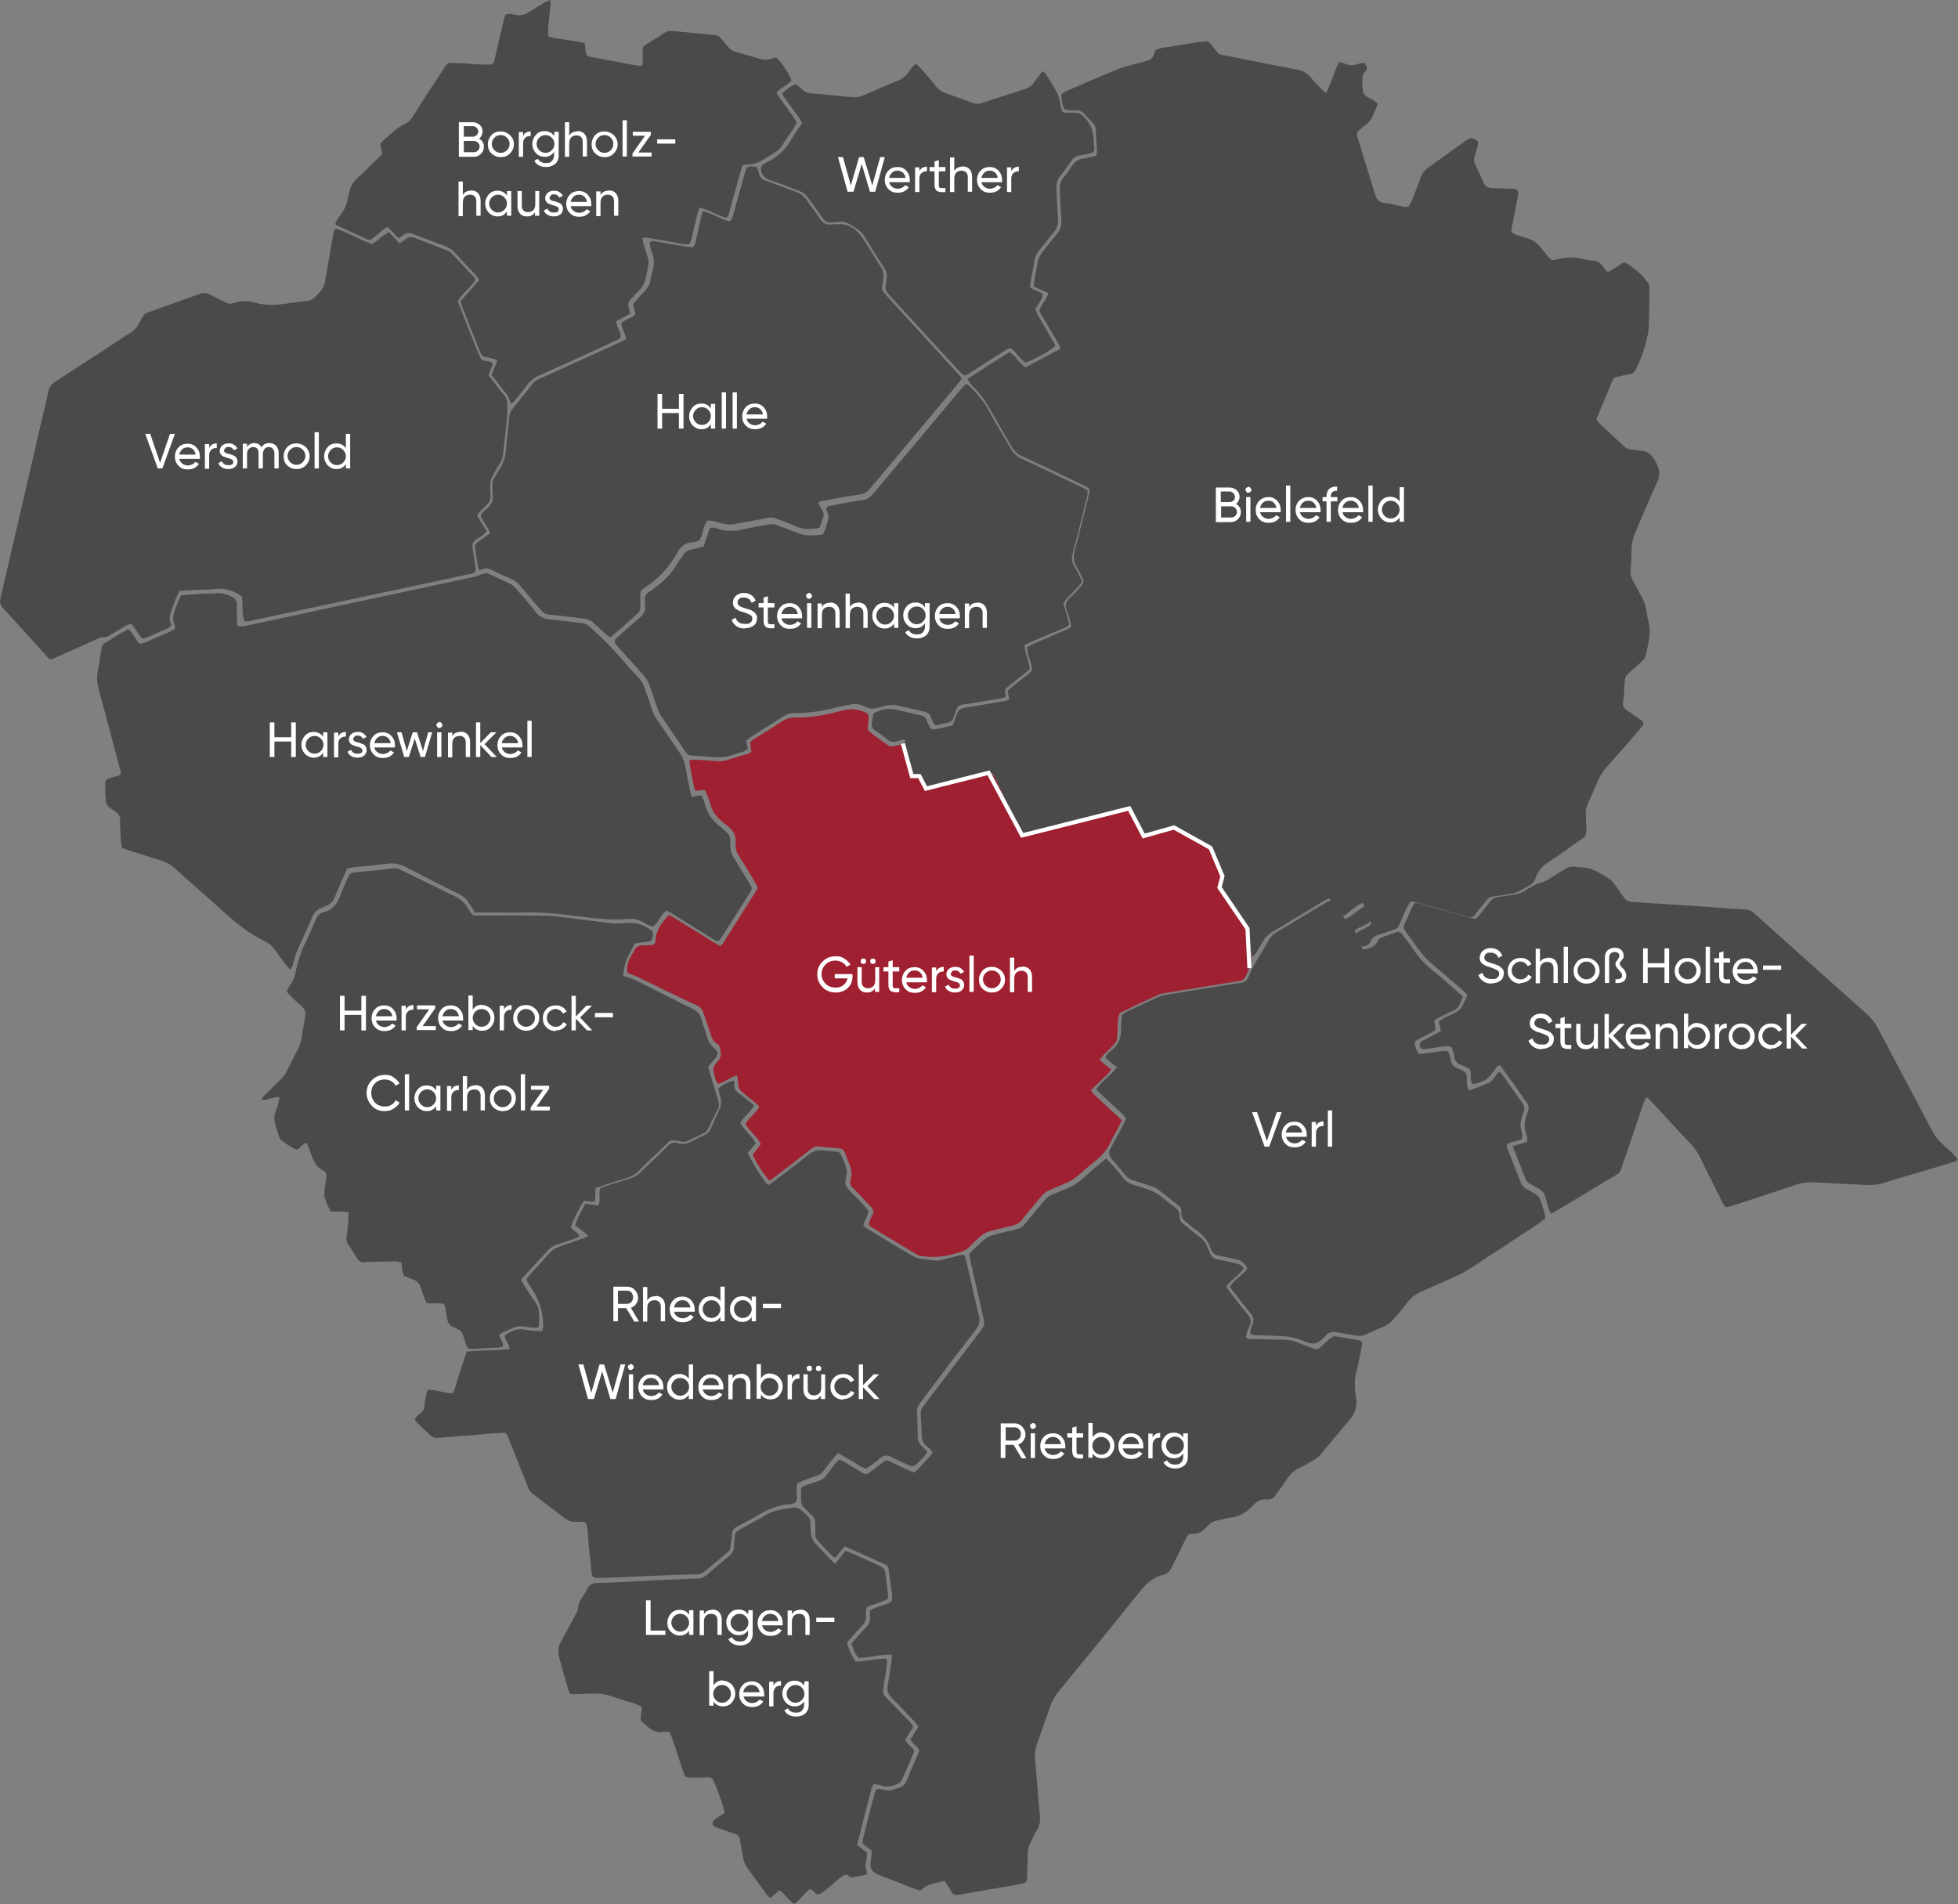 <?xml version="1.0" encoding="utf-8"?>
<!-- Generator: Adobe Illustrator 27.8.0, SVG Export Plug-In . SVG Version: 6.00 Build 0)  -->
<svg version="1.1" id="Ebene_1" xmlns="http://www.w3.org/2000/svg" xmlns:xlink="http://www.w3.org/1999/xlink" x="0px" y="0px"
	 viewBox="0 0 594.4 578.1" style="enable-background:new 0 0 594.4 578.1;" xml:space="preserve">
<rect x="0" y="0" width="594.4" height="578.1" fill="#808080" stroke="none"/>
<style type="text/css">
	.st0{fill:#4A4A4A;}
	.st1{fill:#9F2030;}
	.st2{fill:#FFFFFF;}
	.st3{fill:none;stroke:#FFFFFF;stroke-width:1.25;stroke-miterlimit:10;}
</style>
<path class="st0" d="M275,224.8c-1.1-0.5-1.8,0-2.5,0.2c-1.2,0.5-2.2,0.2-3.2-0.6c-1.2-1-2.5-1.9-3.7-2.7c-0.8-0.6-1.1-1.3-0.9-2.3
	s0.3-1.9,0.4-2.8c2.6-1.4,4.8-1.7,7.3-1.1c2.3,0.5,4.6,1.1,6.9,1.6c1,0.2,1.8,0.7,2.1,1.8c0.1,0.5,0.4,0.9,0.6,1.3
	c0.6,1.2,0.9,1.4,2.3,1.1c1.6-0.3,3.2-0.7,4.9-1.1c0.4-1,0.8-2,1.1-3c0.4-1.4,1.1-2.1,2.7-2.4c3.6-0.5,7.2-1.2,10.8-1.8
	c0.9-0.1,1.8-0.2,2.6-0.8c-0.2-0.8-0.3-1.6-0.5-2.5c2.3-2.2,5-3.9,7.4-6.1c0-2.4-1.5-4.6-1.5-7.2c0.7-0.3,1.3-0.7,1.9-1
	c3.1-1.3,6.3-2.7,9.4-4c0.7-0.3,1.6-0.5,2.1-1.3c-0.1-0.5-0.2-1.2-0.4-1.8c-0.3-0.9-0.5-1.9-0.9-2.8c-0.7-1.6-0.4-2.9,1-4.1
	c1.3-1.1,2.3-2.5,3.5-3.7c0.6-0.6,0.7-1.3,0.3-2c-0.6-1.2-1.2-2.5-1.9-3.7c-0.9-1.5-1-2.9-0.6-4.6c1.5-5.7,2.9-11.3,4.3-17
	c0.2-0.6,0.2-1.3,0.3-1.8c-0.7-0.9-1.6-1.1-2.4-1.5c-6-2.9-12-5.8-18.1-8.6c-1.5-0.7-2.5-1.7-3.3-3.1c-2.2-3.9-4.5-7.7-6.7-11.6
	c-1.2-2.1-2.5-4-4.2-5.7c-0.9-0.9-1.7-1.7-2.3-2.9c0.2-0.3,0.4-0.6,0.7-0.7c4-2.6,7.9-5.1,11.9-7.6c2.1,1.1,2.9,3.4,4.9,4.6
	c3.5-1.8,7-3.7,10.6-5.6c-0.2-0.6-0.3-1.2-0.6-1.6c-1.5-2.6-3.1-5.2-4.6-7.8c-0.4-0.7-0.8-1.4-1.2-2.1c0.6-2,2.1-3.4,2.8-5.4
	c-1.5-0.7-2.9-1.3-4.4-2c0-0.5,0-1,0-1.4c0.4-2.2,0.8-4.3,1.2-6.5c0.2-0.9,0.7-1.6,1.2-2.4c1.5-1.9,3-3.9,4.6-5.7
	c1-1.2,1.4-2.5,1.3-4c-0.2-3.2-0.3-6.3-0.5-9.5c0-1.3,0.2-2.4,1-3.4c1.1-1.3,2.1-2.7,3-4.1c0.7-1,1.6-1.6,2.8-1.8
	c1.1-0.2,2.2-0.4,3.4-0.7c0.3,0,0.6-0.2,1-0.4c0-0.6,0.2-1.3,0.1-1.9c-0.1-2-0.3-4.1-0.4-6.1c0-0.7-0.3-1.2-0.8-1.7
	c-1-1-1.9-2-2.8-3c-0.6-0.7-1.3-0.9-2.2-0.9c-1.2,0-2.4,0.2-3.7-0.4c-0.7-1.4-0.9-2.9-0.9-4.5c0.5-0.3,0.9-0.6,1.4-0.9
	c5.2-2.2,10.3-4.5,15.5-6.6c2-0.8,4.2-1.3,6.3-1.9c0.4-0.1,0.8-0.2,1.2-0.3c1-0.3,2.2-0.5,2.9-1.1c0.7-0.6,0.9-1.7,1.3-2.7
	c0.5-0.1,1.1-0.4,1.7-0.5c4-0.7,8-1.3,12-1.9c0.4,0,0.8,0,1.2-0.1c0.8-0.1,1.4,0.1,1.9,0.8c0.2,0.3,0.5,0.6,0.8,1
	c1.9,2.5,1.3,2,4.4,2.6c6.9,1.4,13.9,2.8,20.8,4.1c1.8,0.3,3.2,1,4.3,2.4c1,1.3,2.2,2.4,3.3,3.6c0.4,0.4,0.8,0.7,1.4,1.1
	c1.6-3.1,2.4-6.4,3.9-9.4c0.8,0.2,1.4,0.4,2,0.6c1,0.5,2,0.5,3.1,0.2c0.8-0.2,1.7-0.6,2.7-0.4c0.7,0.9,1,1.8,0,2.7
	c-0.5,0.5-0.7,1.1-0.7,1.8v0.2c0,1.5-0.1,3,0.3,4.3c0.5,1.3,2.2,1.6,3.3,2.4c0.3,0.2,0.5,0.4,0.9,0.7c0,0.4,0,0.9-0.3,1.4
	c-0.3,0.8-0.7,1.6-1.1,2.5c-0.4,1-1,1.9-1.9,2.5c-0.2,0.1-0.4,0.3-0.6,0.5c-2.7,2.3-2.6,1.7-1.6,5.1c1.5,5,3.1,9.9,4.6,14.9
	c0,0.3,0.2,0.6,0.3,0.9c0.3,1.5,1.2,2.3,2.8,2.5c2,0.2,4,0.8,6,1.2c0.4,0,0.8,0,1.3,0c0.3-0.6,0.6-1.1,0.9-1.7c1-2.5,2-5,2.9-7.5
	c0.4-1.1,1.1-1.9,2-2.6c3.8-2.7,7.5-5.4,11.3-8.1c0.2-0.1,0.4-0.3,0.6-0.4c0.7-0.6,1.5-0.7,2.3-0.3c0.4,0.2,0.7,0.4,1,0.6
	c0.3,1.1-0.2,2-0.4,2.9c-1,3.4-1.1,2.6,0.4,5.8c0.6,1.3,1.2,2.5,1.7,3.8s1.4,1.7,2.6,1.8c1.8,0,3.6,0.1,5.4,0.2
	c0.8,0,1.6-0.1,2.4,0.5c0.4,0.9,0,1.9-0.1,2.8c-0.5,2.7-1,5.4-1.6,8.1c-0.1,0.6-0.1,1.1-0.2,1.8c0.5,0.3,1,0.5,1.5,0.8
	c0.2,0.1,0.5,0.1,0.7,0.2c5.1,1.6,5.1,1.5,8.4,5.7c1.6,2.1,1.7,1.9,3.9,1.4c2.4-0.6,4.8-0.6,7.2,0c1.2,0.3,2.4,0.5,3.6,0.6
	c1,0.1,1.7,0.6,2.2,1.3c0.5,0.7,1.1,1.4,1.7,2.1c2-0.7,3.3-2.3,5.2-3c2.7,1.6,5.1,3.5,6.9,6c0.5,0.6,0.7,1.3,0.6,2c0,4,0,8-0.2,12
	c0,1.4-0.5,2.7-0.8,4.1c-0.6,2.9-1.7,5.6-3,8.2c-0.5,1.1-1.2,1.7-2.4,1.8c-1.1,0.1-2.2,0.5-3.3,0.7c-0.8,0.1-1.3,0.5-1.6,1.3
	c-1,2.6-2.1,5.1-3.2,7.7c-0.5,1.3-1,2.6-1.6,3.9c0.3,0.4,0.5,0.8,0.9,1.2c2.5,2.3,5,4.6,7.5,7c0.7,0.6,1.4,1,2.4,1
	c0.8,0,1.6,0.3,2.4,0.3c2.9-0.1,4.1,2,5.2,4.1c0.9,1.8,1,3.6,0,5.6c-2.3,5-4.4,10.2-6.6,15.2c-0.7,1.7-1.1,3.4-1.1,5.2
	c0,2.1-0.1,4.2-0.3,6.3c0,1,0.1,1.9,0.6,2.8c0.9,1.7,1.8,3.5,2.8,5.2c0.7,1.3,1.2,2.6,1.4,4.1c0.1,1,0.3,2.1,0.6,3.1
	c0.6,2.3,0.5,4.6,0,7c-1.3,5.4-0.3,3.8-4.3,7.5c-2.9,2.6-2.8,1.8-3,6.2c0,1.4-0.2,2.8-0.4,4.1c-0.1,1,0.2,1.7,1,2.3
	c1.4,0.9,2.8,1.9,4.2,2.9c0.4,0.3,0.7,0.6,1,0.9c0.1,0.9-0.5,1.3-0.9,1.8c-3.3,3.9-6.7,7.8-10.1,11.6c-1.3,1.4-2.3,2.9-3,4.7
	c-0.9,2.3-2,4.6-3,6.9c-0.4,0.9-0.6,1.8-0.5,2.8c0.1,1.7,0.1,3.4,0.2,5.1c0,1-0.3,1.7-1.1,2.3c-0.8,0.5-1.5,1-2.2,1.5
	c-2.7,1.9-5.4,3.9-8.2,5.7c-2,1.2-3.3,2.9-4,5c-0.3,1-0.9,1.6-1.8,2.1c-3.9,2.3-3.9,2.2-8.4,3c-4.6,0.7-3.2-0.2-6.2,3.5
	c-0.7,0.8-1.3,1.6-2,2.5c-0.5,0.7-1.2,0.8-1.9,0.6c-1.2-0.3-2.3-0.7-3.5-1c-3.8-1.1-7.5-2.2-11.3-3.2c-0.8-0.2-1.7-0.4-2.7-0.6
	c-0.4,0.6-0.7,1-1,1.5c-0.7,1.4-1.3,2.8-1.9,4.2c-1.2,2.7-0.8,2.5-3.7,3.4c-1.2,0.4-2.3,0.8-3.5,1.2c-0.9,0.3-1.6,0.8-2,1.7
	c-0.5,1.2-1.5,1.7-2.8,1.8c-1-1.1-1.4-2.4-1.9-3.8c1.3-1.5,3.4-1.6,4.8-3.1c-0.6-2.2-1.6-4.2-2.6-6.4c-0.5,0.2-1,0.4-1.3,0.6
	c-1.5,1.1-3,2.2-4.5,3.4c-2-1.5-2.7-3.8-4.4-5.4c-0.4,0.2-0.9,0.3-1.3,0.6c-5.4,3.3-10.9,6.6-16.3,9.8c-0.9,0.6-1.6,1.3-2.2,2.2
	c-0.8,1.3-1.6,2.7-2.4,4c-0.2,0.4-0.6,0.6-1.1,1.2c-0.2-0.6-0.4-1-0.4-1.3c-0.2-1.6-0.4-3.2-0.5-4.8c0-1.4-0.6-2.7-1.4-3.8
	c-2.2-3-4.2-6.2-6.4-9.2c-0.9-1.2-1.3-2.4-0.7-3.8c0.5-1.1,0.4-2.2-0.1-3.3c-0.8-1.8-1.5-3.6-2.2-5.4c-0.3-0.9-0.9-1.5-1.7-2
	c-3-1.7-5.9-3.4-8.8-5.2c-1.1-0.6-2.1-0.7-3.3-0.4c-2,0.5-3.9,1-5.9,1.5c-0.5,0.1-1.1,0.2-1.7,0.3c-1.6-2.4-2.2-5.1-3.6-7.4
	c-0.8-0.5-1.5-0.2-2.2,0c-8.8,2.2-17.7,4.5-26.5,6.7c-1.4,0.4-2.8,0.7-4.1,1c-1-0.6-1.2-1.4-1.5-2.1c-2.2-4.6-4.4-9.3-6.5-13.9
	c-0.3-0.7-0.6-1.3-1-2c-0.3-0.7-0.9-0.9-1.6-0.8c-0.6,0-1.1,0.2-1.7,0.4c-5.1,1.2-10.3,2.4-15.4,3.7c-0.6,0.1-1.2,0.5-2,0
	c-0.4-0.9-0.8-1.9-1.2-3c-0.5,0-0.9-0.2-1.3-0.2c-1.9-0.3-1.9-0.3-2.4-2.2c-0.4-1.7-0.8-3.5-1.3-5.2c-0.2-0.9-0.5-1.7-0.7-2.4
	L275,224.8z"/>
<path class="st1" d="M340.7,339.8c-0.4,0.8-0.7,1.5-1,2.1c-0.8,1.5-1.7,3-2.4,4.5c-1.1,2.5-2.8,4.5-5,6.2c-1.9,1.5-3.7,3.2-5.6,4.7
	c-0.8,0.7-1.7,1.2-2.7,1.7c-1.8,0.8-3.6,1.5-5.4,2.3c-1,0.4-1.8,1-2.5,1.9c-1.9,2.3-3.9,4.6-5.8,7c-0.8,1-1.8,1.6-3,1.9
	c-2.1,0.4-4.1,1-6.2,1.5c-1.5,0.3-2.7,1-3.8,2c-1,1-2.1,1.9-3,2.9c-0.9,0.9-1.9,1.4-3.2,1.7c-0.7,0.2-1.4,0.4-2.1,0.6
	c-3.1,0.8-6.1,1-9.1,0.5c-0.6,0-1.3-0.3-1.8-0.6c-4.5-2.7-9.1-5.5-13.6-8.2c-0.3-0.2-0.5-0.4-0.7-0.7c0-1.5,1.2-2.7,1.4-4.1
	c-0.3-1-1-1.5-1.6-2.2c-1.5-1.6-3-3.2-4.6-4.8c-0.8-0.8-1.1-1.6-0.8-2.6c0.7-2.1,0-4-0.8-5.9c-0.4-0.8-0.7-1.7-1-2.5
	c-0.3-0.7-0.8-1-1.5-1.1c-2.2-0.2-4.4-0.3-6.6-0.6c-0.9,0-1.5,0.4-2.2,0.9c-2.1,1.6-4.1,3.2-6.2,4.8c-1.6,1.2-3.1,2.4-4.7,3.6
	c-0.5,0.4-1.1,0.7-1.6,1.1c-1.3-1.2-4-5.3-5.1-7.9c0.8-1,1.7-2.1,2.5-3.2c-1.2-2.3-3.4-3.8-4.7-6c1-2,3-3.2,4.2-5.3
	c-0.3-0.4-0.6-0.8-1-1.1c-1.3-1.1-2.7-2.1-4-3.2c-0.8-0.6-1.3-1.4-1.4-2.4c0-0.9-0.2-1.8-0.3-2.8c-2.2,0.3-3.6,2.2-5.9,2.5
	c-0.2-0.5-0.6-0.9-0.7-1.4c-0.2-0.7-0.3-1.4-0.5-2.1c-0.3-1.1,0-1.9,0.7-2.7c0.1-0.1,0.2-0.3,0.3-0.4c1.5-1.3,1.2-2.9,0.8-4.5
	c-0.1-0.4-0.5-0.9-0.9-1.1c-1.1-0.7-1.6-1.8-1.9-3c-0.7-2.1-1.4-4.2-2.1-6.2c-0.3-1.1-0.9-1.8-1.9-2.3c-6.2-2.9-12.3-5.9-18.5-8.9
	c-0.9-0.4-1.8-0.7-2.7-1.1c-0.3-1.5,0-3,0.7-4.3c0.4-0.9,1-1.7,1.4-2.6c0.5-1,1.3-1.4,2.4-1.4c0.9,0,1.8,0,2.7-0.1
	c0.8,0,1.2-0.5,1.3-1.2c0-0.2,0-0.3,0-0.5c0.2-2.9,2-5.1,3.8-7.2c0,0,0.1,0,0.4-0.2c0.6,0.3,1.3,0.7,1.9,1.1
	c3.8,2.3,7.6,4.7,11.4,7.1c0.7,0.4,1.4,0.8,2.1,1.2c0.3-0.3,0.6-0.4,0.8-0.7c3.4-5.4,6.9-10.9,10.3-16.3c0.1-0.2,0.2-0.4,0.3-0.8
	c-0.3-0.5-0.5-1.1-0.8-1.6c-1.5-2.6-3.1-5.2-4.7-7.7c-0.8-1.2-1.3-2.4-1.2-3.9c0.3-2.5-0.7-4.2-2.6-5.6c-1.4-1.1-2.9-2.3-3.8-3.7
	c-1-1.4-1.3-3.3-2-5c-0.3-0.7-0.6-1.3-0.9-2.1c-0.9,0-1.8,0.2-2.8,0.3c-0.2-0.4-0.5-0.9-0.5-1.3c-0.5-2.6-1.2-5.2-1.4-8
	c0.6,0,1.1-0.2,1.5-0.2c2.5,0.1,5,0.4,7.5,0.5c0.6,0,1.3,0,1.9-0.2c2.4-0.7,4.8-1.5,7.2-2.2c0.2,0,0.4-0.3,0.7-0.5
	c-0.1-0.9-0.3-1.8-0.4-2.9c0.4-0.3,0.8-0.7,1.3-1c2.9-1.8,5.8-3.6,8.7-5.5c1-0.6,2.1-0.9,3.2-1h0.2c5.4,0.3,10.5-1.1,15.6-2.3
	c2.2-0.5,4.2,0,6.1,0.8c0.7,0.3,0.9,0.8,0.9,1.6c-0.1,1.2-0.2,2.4-0.3,3.7c2,1.8,4.2,3.2,6.3,4.7c0.6,0.4,1.2,0.3,1.9,0.2
	c0.7-0.2,1.4-0.3,2-0.5c0.8,0.6,0.9,1.4,1.1,2.1c0.5,2,1,4,1.5,5.9c0.1,0.5,0.4,1,0.6,1.6c1,0.1,2,0.3,3,0.4
	c0.4,1.2,0.9,2.3,1.3,3.4c1,0.2,1.8-0.2,2.7-0.4c4.9-1.2,9.8-2.4,14.7-3.5c0.9-0.2,1.7-0.4,2.5-0.5c1,0.6,1.2,1.5,1.6,2.3
	c2.2,4.6,4.3,9.3,6.5,13.9c0.4,0.9,0.9,1.7,1.2,2.4c0.9,0.4,1.6,0,2.3,0c9.4-2.4,18.8-4.8,28.1-7.1c0.8-0.2,1.6-0.4,2.5-0.6
	c0.3,0.5,0.7,0.9,0.9,1.4c0.7,1.6,1.4,3.1,2.1,4.7c0.3,0.6,0.6,1.1,1,1.8c0.9-0.2,1.7-0.3,2.5-0.5c2-0.5,4-0.9,5.9-1.5
	c0.9-0.3,1.7-0.2,2.6,0.3c2.9,1.7,5.9,3.5,8.8,5.2c0.7,0.4,1.1,0.9,1.4,1.6c0.7,1.8,1.4,3.6,2.2,5.4c0.3,0.8,0.4,1.6,0,2.4
	c-0.1,0.4-0.2,0.8-0.3,1.2c-0.5,1-0.1,1.9,0.5,2.7c2.2,3.1,4.3,6.3,6.6,9.4c1.2,1.6,1.8,3.2,1.9,5.2c0.1,1.9,0.4,3.7,0.6,5.6
	c0.1,1.1,0,2.1-0.6,3.1c-2,4.1-0.8,3.5-5.6,4.3c-6.7,1.1-13.5,2.2-20.2,3.3c-0.8,0.1-1.6,0.3-2.3,0.7c-3.5,1.6-6.9,3.2-10.4,4.9
	c-0.3,0.1-0.6,0.3-0.9,0.5c-0.6,1.5-0.6,3.2-0.6,4.8c-0.3,4.3,0.2,3.3-2.8,6.4c-0.9,0.9-1.9,1.7-2.7,3c1.2,1,2.3,1.9,3.5,2.8
	c-0.7,1.5-2,2.3-3,3.3s-2.1,2-3.2,3.1c0.5,0.6,0.9,1.1,1.3,1.5c2.1,2,4.3,4,6.5,6c0.5,0.5,1,1,1.7,1.7L340.7,339.8z"/>
<path class="st0" d="M286.7,571c-2.6,0.7-5.2,0.8-7.2,2.9c-0.5-0.1-1-0.2-1.5-0.4c-3.7-1.4-7.4-2.9-11.1-4.3
	c-0.3-0.1-0.6-0.2-0.9-0.4c-1.3-0.7-1.9-1.7-1.7-3.2c0.1-0.9,0.2-1.8,0.3-2.7c0-0.3,0-0.6,0-1.1c-0.8-0.7-1.7-1.3-2.7-2.1
	c0-0.4,0-0.8,0-1.2c1.2-4.8,2.4-9.6,3.7-14.4c0-0.3,0.3-0.6,0.4-0.8c0.8-0.5,1.5-0.1,2.2,0c1,0.3,1.9,0.3,2.9,0
	c0.4-0.1,0.8-0.3,1.2-0.4c1.6-0.3,2.5-1.2,3.1-2.7c1.1-3,2.5-5.8,3.7-8.7c-0.5-1.5-2.1-2-2.7-3.5c0.8-1.2,1.6-2.5,2.4-3.8
	c-0.4-0.5-0.6-1-1-1.4c-2.4-2.5-4.7-5-7.1-7.4c-1.2-1.2-1.5-2.3-1.2-3.9c0.5-2.6,0.8-5.1,1.2-7.7c0-0.5,0-0.9,0-1.5
	c-3.5-0.1-6.7,0.9-10,1c-1.1-1-1.4-2.3-2-3.6c-0.3-0.6,0-1.1,0.4-1.5c1.1-1.2,2.1-2.5,3.3-3.6c1.2-1.1,1.9-2.4,1.7-4.1
	c0-0.5,0-1,0-1.6c2-1.3,4.5-1.5,6.4-2.6c0.5-0.8,0.3-1.5,0.3-2.2c-0.3-2.5-0.7-5-1-7.5c0-0.8-0.4-1.4-1.1-1.7
	c-4.1-1.8-8.1-3.7-12.3-5.5c-1,1.2-1.9,2.3-2.8,3.5c-0.4-0.2-0.7-0.3-0.9-0.5c-1.5-1.5-2.9-3.1-4.4-4.6c-0.5-0.6-0.8-1.2-0.8-2
	c0-1.1,0-2.3,0-3.4c0-1-0.3-1.7-1-2.4c-0.7-0.6-1.4-1.4-2.1-2c-0.8-0.7-1.2-1.5-1.2-2.5c0-1.3-0.2-2.6,0.1-3.9c1-0.8,2.3-1,3.4-1.4
	c3.6-1.4,2.8-0.6,5.2-3.7c0.9-1.1,1.6-2.4,3-3.4c2.7,1.3,5.1,3.1,7.9,4.5c2.3-1,3.9-3.1,6.3-4.3c2.9,1,5.5,2.7,8.4,3.7
	c1.3-0.8,2-2,3-3c0.9-0.9,1.8-1.9,2.6-2.9c-0.3-1.1-1.2-1.6-1.9-2.2c-1-0.8-1.3-1.7-1.4-3c0-2.2-0.2-4.4-0.3-6.6
	c0-0.8,0.1-1.6,0.7-2.3c0.7-0.8,1.3-1.7,1.9-2.5c5.1-6.7,10.1-13.3,15.2-20c0.2-0.3,0.5-0.7,0.7-1c0.9-0.9,0.9-1.9,0.6-3.2
	c-1.3-5.7-2.6-11.4-3.9-17.1c-0.2-0.8-0.3-1.6-0.4-2.2c0.3-1,1-1.5,1.6-2c1.3-1.2,2.5-2.6,4.1-3.5c1.5-0.8,3.4-1,5.1-1.5
	c0.5-0.2,1.1-0.3,1.7-0.4c3.7-1,2.8-0.2,5.5-3.5c1.6-1.9,3.1-3.7,4.7-5.6c0.8-1,1.7-1.7,2.9-2.1c0.9-0.3,1.8-0.8,2.7-1.1
	c2.7-0.9,5-2.4,7-4.3c1.4-1.3,2.8-2.5,4.2-3.7c0.6-0.5,1.3-1,2-1.6c0.5,0.5,1,0.9,1.4,1.4c1.2,1.4,2.5,2.8,3.6,4.3
	c0.9,1.2,2,1.9,3.4,2.3c1.7,0.5,3.4,1,5.1,1.7c0.8,0.3,1.7,0.7,2.4,1.2c1.7,1.3,3.3,2.7,5,3.9c0.9,0.7,1.5,1.5,1.4,2.7
	c0,1.1,0.4,1.8,1.3,2.5c1.6,1.2,3.2,2.6,4.8,3.8c1,0.8,1.8,1.7,2.2,2.8c0.3,0.8,0.8,1.6,1.1,2.4c0.3,0.8,1,1.3,1.8,1.5
	c1.8,0.4,3.7,0.8,5.5,1.2c0.7,0.2,1.4,0.4,2,0.7c0.3,0.2,0.5,0.6,0.8,0.9c-1.4,2.2-3.8,3.4-5.3,5.5c0.3,0.5,0.6,1.1,1,1.6
	c1.8,2.4,3.7,4.8,5.6,7.1c0.8,1,1.1,1.9,0.5,3.1c-0.5,1.2-1,2.4-1.2,3.6c0.6,0.7,1.2,0.6,1.9,0.6c3.3,0,6.5,0.2,9.8,0.2
	c1.2,0,2.4,0.2,3.6,0.7c1.7,0.7,3.5,1.3,5.3,2c0.8,0.3,1.4,0.2,2-0.4c1-0.9,1.9-1.7,2.9-2.6c0.6-0.5,1.2-0.9,2-0.7
	c2.5,0.4,5,0.8,7.4,1.3c0.1,0,0.2,0.2,0.4,0.4c0.1,0.9-0.2,1.8-0.4,2.8c-0.4,2.2-0.8,4.3-1.4,6.4c-0.6,2.3-0.4,4.5-0.2,6.8
	c0,0.3,0.1,0.6,0.2,1c0.3,2.5-0.3,4.7-2,6.6c-2.8,3.4-5.7,6.7-8.4,10.1c-0.7,0.9-1.6,1.6-2.6,2.2c-1.6,0.9-3.3,1.9-4.9,2.7
	c-1.1,0.6-2,1.4-2.7,2.4c-1.2,1.8-2.5,3.6-3.8,5.4c-0.6,1-1.5,1.5-2.6,1.4c-1.8-0.2-3.2,0.5-4.3,1.8c-2,2.2-4.4,3.5-7.4,3.8
	c-0.5,0-1,0.2-1.4,0.3c-4.1,1-3.1,0.3-6.1,3.2c-1,0.9-2,1.4-3.3,1.3c-1.2-0.1-1.8,0.5-2.2,1.5c-1.4,2.9-2.8,5.7-4.2,8.5
	c-0.6,1.3-1.4,2.2-2.7,2.5h-0.2c-3,0.8-5,2.7-6.9,5.1c-8.2,10.2-16.5,20.4-24.8,30.5c-0.9,1.2-1.7,2.4-2.2,3.8c-1.4,4-2.8,8-4.2,12
	c-0.5,1.3-0.7,2.6-0.6,4.1c0.3,3.2,0.5,6.5,0.8,9.7c0.2,2.7,0.4,5.4,0.7,8c0.1,1.4,0,2.7-0.8,4c-0.7,1.2-1.3,2.5-1.9,3.7
	s-1,2.4-1,3.7c0,1.9-0.1,3.7-0.2,5.6c0,0.5,0,1,0,1.5c-0.1,1.6-0.3,1.8-1.8,2.1c-6.3,1.1-12.7,2.2-19,3.3c-1,0.2-1.7,0-2.2-1
	c-0.5-0.9-1.1-1.8-1.8-2.9L286.7,571z"/>
<path class="st0" d="M144.1,276.7c-0.7-1-1.4-1.9-1.9-2.8c-0.7-1.1-1.5-1.8-2.7-2.4c-5.5-2.7-10.9-5.5-16.3-8.3
	c-1.8-0.9-3.6-1.3-5.6-1c-3.1,0.4-6.3,0.7-9.5,1c-0.9,0-1.8,0.3-2.7,0.5c-0.4,0.8-0.8,1.6-1.1,2.4c-0.9,2.2-1.9,4.3-2.8,6.5
	c-0.4,1-1.1,1.8-2.1,2.2c-0.6,0.2-1.2,0.6-1.8,0.8c-1.5,0.5-2.4,1.6-2.9,3c-0.9,2.2-1.9,4.3-2.9,6.5c-1.2,2.5-2.3,5-2.9,7.8
	c0,0.4-0.4,0.8-0.7,1.5c-0.6-0.6-1-1-1.4-1.5c-1.2-1.6-2.4-3.3-3.6-4.9c-0.6-0.8-1.3-1.5-2.2-1.9c-0.3-0.1-0.6-0.3-0.9-0.5
	c-4.4-2.2-8.2-5.2-11.9-8.5c-5.1-4.7-10.4-9.2-15.5-13.8c-1.1-0.9-2.2-1.6-3.6-2c-3.2-1-6.4-2-9.5-3c-0.8-0.3-1.7-0.6-2.5-0.9
	c-0.5-1.5-0.4-3-0.5-4.4c-0.1-1.3-0.2-2.6-0.1-3.9c0-1.3-0.5-2.2-1.6-2.8c-0.6-0.4-1.2-0.8-1.8-1.3c-0.4-0.4-0.8-0.9-0.9-1.4
	c-0.3-2.3-0.3-4.5-0.2-6.6c0.8-0.9,1.7-0.8,2.4-1.1s1.6-0.2,2.3-0.9c0-0.5-0.1-1-0.3-1.6c-2.1-7.9-4.1-15.7-6.3-23.6
	c-0.6-2.1-0.8-4.1-0.4-6.2c0.5-2.2,0.7-4.5,1.1-6.7c0-0.6,0.3-1.1,0.8-1.5c2.4-1.5,4.8-3.1,7.3-4.4c1.6,1.2,2.1,3.2,3.6,4.5
	c1.9-0.4,3.6-1.4,5.3-2.1c1.8-0.8,3.6-1.4,5.2-2.4c0.4-0.9-0.2-1.5-0.3-2.2c0-0.6-0.3-1.2-0.2-1.7c0.7-2.2,1.4-4.3,2.5-6.4
	c2.4-0.2,4.8-0.3,7.1-0.5c1.1,0,2.3,0,3.4-0.1c1.7-0.2,3.2,0.3,4.7,1c1.2,0.5,1.7,1.4,1.7,2.6c0,1.3,0,2.6,0,3.9
	c0,0.8,0.1,1.6,0.2,2.5c0.7,0,1.2,0,1.8,0c7.6-1.6,15.3-3.2,22.9-4.9c15.4-3.3,30.9-6.6,46.3-9.9c1.1-0.2,2.2-0.6,3.2-1
	c0.8-0.3,1.5-0.4,2.3,0c2.1,1,4.1,1.9,6.2,2.9c0.9,0.4,1.6,1.2,2.2,1.9c2,2.3,4,4.5,5.8,6.9c1,1.2,2.2,1.8,3.7,2
	c3.2,0.3,6.5,0.7,9.7,1.1c1.3,0.1,2.3,0.6,3.2,1.5c3.2,2.9,6.3,5.9,9.1,9.2c1.7,2,3.5,4,5.4,6c0.9,0.9,1.4,1.9,1.8,3.1
	c0.7,2.1,1.5,4.1,2.1,6.2c0.5,1.4,1.1,2.7,2,3.9c2.2,3.1,4.3,6.3,6.5,9.5c0.9,1.2,1.4,2.6,1.7,4c0.5,2.6,1,5.1,1.5,7.7
	c0.1,0.5,0.3,1.1,0.5,1.7c1-0.2,1.8-0.3,2.8-0.5c0.2,0.4,0.5,0.8,0.7,1.2c0.1,0.3,0.3,0.6,0.3,0.9c0.7,3.1,2.3,5.5,4.8,7.4
	c0.6,0.5,1.2,1.1,1.8,1.6c1,0.8,1.4,1.8,1.3,3c0,0.4,0,0.8,0,1.2c0,1.4,0.4,2.7,1.2,3.9c1.4,2.3,2.8,4.6,4.2,6.9
	c0.4,0.7,0.8,1.4,1.2,2.1c-0.2,0.4-0.3,0.7-0.4,1c-3.1,4.9-6.2,9.8-9.3,14.6c-0.1,0.2-0.4,0.3-0.6,0.5c-0.8,0-1.5-0.6-2.1-1
	c-3.8-2.3-7.6-4.7-11.4-7.1c-0.7-0.4-1.4-0.8-2.1-1.2c-1.9,1.3-2.4,3.6-4.2,4.9c-1.1-0.3-2-0.8-2.9-1.3c-1.4-0.8-2.8-1.2-4.4-1
	c-0.2,0-0.3,0-0.5,0c-4.9,0.4-9.7-0.2-14.6-0.8c-5.3-0.7-10.6-1.3-16-1.2c-4.5,0.1-8.9,0-13.4,0c-0.9,0-1.8,0-2.7,0L144.1,276.7z"/>
<path class="st0" d="M292.8,381.1c0.3,0.9,0.5,1.6,0.7,2.3c1.2,5.4,2.4,10.8,3.7,16.2c0.4,1.5,0,2.6-0.8,3.8
	c-5.1,6.6-10.2,13.3-15.2,20c-0.6,0.8-1.2,1.7-1.9,2.5c-0.7,0.9-1,1.8-0.9,2.9c0.1,2.4,0.2,4.9,0.2,7.3c0,1.2,0.4,2.2,1.3,3
	c0.6,0.4,1,1,1.6,1.6c-0.3,0.5-0.5,0.9-0.8,1.3c-0.8,0.8-1.6,1.6-2.4,2.4c-0.7,0.8-1.5,0.9-2.4,0.4c-1.7-0.8-3.5-1.5-5.1-2.4
	c-1.5-0.9-2.7-0.6-3.9,0.5c-1.2,1.1-2.6,2-3.9,2.9c-1.7-0.4-3-1.5-4.4-2.3c-1.3-0.7-2.7-1.5-4.1-2.4c-0.5,0.5-0.9,0.8-1.2,1.2
	c-0.8,0.9-1.5,1.9-2.3,2.9c-2.2,2.8-1.4,2.2-4.8,3.4c-0.8,0.3-1.7,0.6-2.5,0.9c-0.5,0.2-1,0.5-1.6,0.7c-0.7,1.9,0.2,3.9-0.4,5.7
	c-0.8,0.7-1.7,0.7-2.6,0.8c-2.8,0.3-5.4,1.2-7.8,2.6c-2.4,1.5-5,2.8-7.5,4.1c-1,0.5-1.6,1.3-1.6,2.5s-0.3,2.4-0.4,3.6
	c0,0.7-0.4,1.2-0.9,1.7c-2.4,2-4.8,4.1-7.3,6.1c-0.5,0.4-1.2,0.6-1.8,0.6c-1.2,0.1-2.4,0-3.7,0.1c-5.9,0.2-11.7,0.4-17.6,0.7
	c-2.6,0.1-5.2,0.3-7.8,0.3c-0.9,0-1.8,0.2-2.7-0.3c-0.8-1.7-0.5-3.6-0.8-5.4s-0.4-3.7-0.6-5.6c-0.2-1.8,0-3.7-0.8-5.5
	c-1.1-0.4-2.2-0.2-3.2-0.2c-1.1,0-2-0.3-2.9-0.9c-3.2-2.5-6.5-4.9-9.7-7.4c-1-0.7-1.5-1.6-1.9-2.7c-1.8-4.5-3.6-9.1-5.4-13.6
	c-0.3-0.8-0.5-1.7-1.4-2.5c-1.8,0.1-3.7,0.2-5.7,0.4c-3.3,0.3-6.6,0.6-10,0.8c-1.5,0.1-3.1,0.3-4.6,0.4c-1,0.1-1.9-0.2-2.6-1
	c-1.4-1.5-3.2-2.7-4.5-4.5c0.3-1,1.1-1.4,1.8-2c0.7-0.6,1.2-1.3,1.2-2.3s0.2-1.9,0.4-2.9c0.1-0.6,0.3-1.2,0.5-1.9
	c2.6,0,4.9,0.9,7.2,1.1c0.8-0.3,0.9-1,1.1-1.6c0.9-2.9,1.8-5.9,2.8-8.8c0.2-0.8,0.5-1.5,0.8-2.3c4.4-0.5,8.7-0.2,13-0.8
	c0-1.6-1.4-2.4-1.5-4.1c1.7-1.1,3.4-2.2,5.7-1.8c1.1,0.2,2.3,0.3,3.4,0.4c0.7,0,1.4,0,2.3,0.1c0.1-0.6,0.3-1.1,0.3-1.5
	c0-4.1-1.1-7.8-3.4-11.3c-0.6-0.9-1.4-1.8-1.7-3c0.3-0.4,0.7-0.9,1-1.3c2-2.2,4-4.3,5.9-6.5c0.9-1,2-1.7,3.2-2.1
	c2.3-0.8,4.6-1.6,6.9-2.4c0.5-0.2,1-0.4,1.8-0.7c-0.4-0.4-0.6-0.7-0.8-0.9c-1-0.8-2.1-1.5-3.2-2.4c0.7-2.4,1.9-4.4,3.1-6.6
	c1.3,0.2,2.6,0.4,3.9,0.6c0.9-1.7,0-3.5,0.6-5.3c0.7-0.3,1.5-0.6,2.4-0.9c2.2-0.7,4.5-1.4,6.8-2.1c1.1-0.3,2-0.9,2.9-1.7
	c2.8-2.7,5.7-5.4,8.4-8.1c0.9-0.9,1.8-1.3,3-0.9c1.6,0.5,3,0.2,4.4-0.6c1.3-0.7,2.6-1.3,3.9-1.9c0.9-0.4,1.4-1,1.8-1.9
	c0.8-1.9,1.6-3.7,2.5-5.6c0.7-1.4,0.8-2.8,0.3-4.2c-0.3-0.8-0.3-1.6-0.5-2.4c1.4-1.1,2.8-2,4.6-2.4c0.1,0.4,0.3,0.7,0.2,1
	c-0.2,1.5,0.6,2.4,1.8,3.2c1,0.7,1.9,1.5,2.9,2.3c0.4,0.3,0.9,0.7,1.3,1c-1.1,2.2-3,3.4-4.2,5.3c0.2,0.4,0.4,0.8,0.7,1.2
	c1,1.2,2,2.3,3,3.5c0.4,0.4,0.6,0.9,1,1.5c-0.8,1.1-1.6,2.1-2.4,3c1,2.4,4.8,8.5,6.2,9.8c0.6-0.4,1.3-0.9,1.9-1.3
	c3.5-2.7,7-5.3,10.4-8c1.3-1,2.6-1.5,4.3-1.3c1.6,0.2,3.2,0.3,4.9,0.5c1.2,1.7,1.9,3.6,2.3,5.6c0.2,0.9-0.1,1.9-0.3,2.9
	c-0.2,1.1,0,2,0.9,2.9c1.7,1.7,3.3,3.4,4.9,5.1c0.4,0.4,0.7,0.9,1.1,1.3c0,1.7-1.3,2.9-1.5,4.5c0.3,0.3,0.6,0.7,1,0.9
	c4.7,2.8,9.3,5.7,14,8.4c0.7,0.4,1.5,0.7,2.3,0.8c1.6,0.3,3.2,0.4,4.8,0.6c0.6,0,1.3-0.1,1.9-0.3c1.6-0.4,3.1-0.8,4.7-1.2
	c0.5-0.1,0.9-0.2,1.7-0.3L292.8,381.1z"/>
<path class="st0" d="M54.4,179.4c-0.4,0.9-0.7,1.7-1.1,2.5c-0.3,0.8-0.6,1.7-0.9,2.5c-0.7,1.8-1.4,3.5-0.3,5.4
	c-1.2,1.3-2.9,1.6-4.3,2.3c-1.5,0.7-2.9,1.4-4.4,1.8c-1-0.6-1.3-1.6-1.9-2.3c-0.6-0.7-0.9-1.8-1.9-2.3c-0.5,0.3-1.1,0.5-1.7,0.8
	c-1.3,0.8-2.6,1.6-4,2.4c-0.8,0.5-1.6,1.1-2.7,0.9c-0.6,0-1.2,0.4-1.8,0.6c-3.9,1.7-7.7,3.5-11.6,5.2c-0.8,0.4-1.6,0.7-2.5,1
	c-0.5-0.4-1-0.7-1.3-1.2c-4.3-4.8-8.6-9.5-13-14.3c-0.9-1-1.2-1.9-0.8-3.3c3.1-13.2,6.1-26.5,9.2-39.7c1.7-7.4,3.4-14.9,5.2-22.3
	v-0.2c0.2-1.5,1-2.6,2.4-3.5c5.8-3.7,11.6-7.5,17.4-11.3c1.7-1.1,3.4-2.3,5.1-3.3c1.1-0.7,1.9-1.5,2.5-2.6c0,0,0-0.1,0.1-0.2
	c2.2-3.7,1.1-2.8,5.2-4.3c4.3-1.6,8.7-3.1,13.1-4.7c1.3-0.5,2.5-0.4,3.7,0.3c1.3,0.8,2.8,1.4,4.1,2.1c0.8,0.4,1.7,0.7,2.6,0.3
	c2.2-0.8,4.5-0.7,6.7-0.1c3.3,0.9,6.6,0.7,9.9,0.2c1.8-0.3,3.7-0.5,5.6-0.7c1,0,1.8-0.5,2.6-1.2c2.7-2.7,2.7-2.7,3.4-6.5
	c0.7-4.1,1.4-8.2,2.1-12.3c0.1-0.6,0.3-1.2,0.6-2c0.7,0.2,1.4,0.3,1.9,0.6c2.4,1,4.7,2.1,7.1,3.2c0.7,0.3,1.5,0.6,2.2,0.9
	c2-1,3.2-2.8,5.2-3.6c1.1,1.1,2.1,2.2,3.2,3.4c0.7-0.5,1.3-0.8,1.9-1.3c0.9-0.8,1.8-0.8,2.9-0.3c3,1.2,6.1,2.3,9.1,3.5
	c0.7,0.3,1.4,0.6,1.9,1.1c2.4,2.5,4.7,5,7,7.5c0,0.1,0.1,0.3,0.2,0.6c-1.4,2.3-3.8,3.9-5.3,6.3c0.1,0.5,0.3,1.1,0.5,1.6
	c1.9,4.8,3.8,9.7,5.8,14.5c0.1,0.3,0.3,0.6,0.4,0.9c0.3,0.8,0.8,1.1,1.6,1.3c0.8,0.1,1.7,0,2.3,0.9c-0.4,1-0.8,2.2-1.3,3.4
	c0.5,0.7,1,1.4,1.6,2.1c1.1,1.4,2.2,2.8,3.3,4.2c0.5,0.7,0.8,1.4,0.8,2.2c0,1.3,0,2.6,0,3.9c-0.4,3.9-0.9,7.8-1.3,11.6
	c-0.1,1-0.4,1.9-0.9,2.7c-0.8,1.2-1.5,2.5-2.2,3.8c-0.6,0.9-0.8,1.9-0.8,3s0,2.1,0.1,3.2c0,1-0.2,1.7-0.9,2.4s-1.4,1.4-2.1,2.1
	c-0.4,0.4-0.7,0.9-1.1,1.4c1,1.6,1.9,3.1,2.9,4.7c-0.4,0.4-0.6,0.8-1,1.1c-0.6,0.5-1.3,1-2,1.4c-1.2,0.7-1.4,1.6-1.2,2.9
	c0.3,1.5,0.5,3.1,0.7,4.6c0.1,0.8,0.3,1.6,0,2.4c-0.8,0.7-1.8,0.7-2.7,0.9c-7.8,1.7-15.6,3.3-23.4,5c-13.4,2.9-26.9,5.7-40.3,8.6
	c-1.2,0.2-2.3,0.7-3.6,0.5c-0.9-2.5-0.3-5-0.8-7.6c-2.4-1.6-4.9-2.6-8-2.2c-2.6,0.3-5.2,0.2-7.8,0.4c-0.9,0-1.8,0.1-2.8,0.2
	L54.4,179.4z"/>
<path class="st0" d="M180.9,360.3c-0.4,1.6,0.1,3-0.4,4.5c-0.6,0-1.1,0-1.6-0.1c-0.6,0-1.1-0.1-1.6-0.2c-1.2,1.6-3.2,5.8-4,7.9
	c0.3,1.3,2.1,1.4,2.6,2.9c-0.5,0.3-1,0.6-1.5,0.7c-1.8,0.7-3.7,1.3-5.5,1.9c-0.9,0.3-1.6,0.7-2.3,1.4c-2.6,2.8-5.2,5.6-7.8,8.4
	c-0.2,0.2-0.4,0.5-0.6,0.9c0.4,0.6,0.7,1.3,1.1,1.9c1.1,1.7,2.2,3.4,3.4,5.1c0.6,0.8,0.9,1.7,0.9,2.7c0,1.5,0.2,3.1-0.1,4.7
	c-0.7,0-1.4,0.1-2,0c-0.8,0-1.6-0.2-2.4-0.3c-1.3-0.2-2.6,0-3.8,0.6s-2.6,1-3.7,1.9c0,1.3,1.3,2.1,1.1,3.6c-0.5,0-0.9,0.2-1.4,0.3
	c-2.7,0.1-5.4,0.2-8,0.4c-1.1,0-1.4-0.2-1.8-1.2c-0.3-0.9-0.6-1.8-0.9-2.8c-0.2-0.9-0.7-1.6-1.6-2c-0.5-0.2-1-0.5-1.5-0.7
	c-1-0.4-1.5-1.2-1.7-2.2c-0.2-1.2-0.4-2.4-0.6-3.6c0-0.4-0.3-0.7-0.4-1.1c-1.7-0.6-3.5,0.1-5.3-0.4c-0.3-0.6-0.6-1.3-0.8-1.9
	c-0.3-0.8-0.7-1.7-0.9-2.5c-0.4-1.4-1.1-2.3-2.5-2.7c-0.9-0.3-1.8-0.7-2.6-1.1c-0.9-1.3-0.4-2.7-0.9-4.1c-0.4,0-1-0.3-1.5-0.3
	c-2.7,0-5.4,0.1-8.1,0.2c-0.6,0-1.1,0-1.7,0.1c-0.9,0-1.6-0.3-2-1.1c-0.9-1.4-1.8-2.9-2.8-4.3c-0.5-0.7-0.6-1.5-0.5-2.3
	c0.2-1.4,0.4-2.9,0.5-4.4c0-1,0.1-1.9,0.2-3c-0.7-0.1-1.2-0.3-1.7-0.3c-1.2,0-2.4,0-3.7,0c-1-1.4-1.5-3-2-4.5c-0.2-0.6,0-1.3,0-1.9
	c0.2-1.3,0.4-2.6,0.6-3.9c0.1-0.9,0-1.7-0.9-2.1c-2.1-1-3-2.8-3.7-4.9c-0.4-1.2-0.8-2.4-1.5-3.6c-1.3,0.3-1.7,1.7-3,2.1
	c-1.5-0.6-3-1.7-4.4-2.7c-0.3-0.2-0.5-0.6-0.7-0.9c-0.1-0.2-0.2-0.4-0.3-0.7c-0.5-1.6-1.1-3.1-1.3-4.7c-0.3-1.6,0.7-3.1,1.1-4.7
	c0.2-0.7,0.3-1.4,0.5-2.2c-2-0.3-3.5,1-5.6,0.8c0.4-0.5,0.6-1,0.9-1.3c1.6-1.6,3.2-3.2,4.9-4.8c0.8-0.8,1.5-1.7,2-2.7
	c1.1-2.3,2.3-4.5,3.4-6.7c0.5-0.9,0.8-2,1-3c0.4-2.2,0.7-4.5,1.1-6.7c0.3-1.4,0-2.5-1.2-3.4c-1.1-0.9-2.2-2-3.2-3
	c-0.4-0.4-0.8-0.8-1.1-1.2c0.2-1.2,1-1.9,1.5-2.8c0.4-0.7,0.7-1.4,0.9-2.2c0.7-3.2,1.5-6.3,2.9-9.3c1.2-2.4,2.3-4.9,3.3-7.3
	c0.5-1.3,1.3-2.3,2.6-2.6c2.8-0.7,4.2-2.7,5.1-5.3c0.6-1.8,1.5-3.4,2.2-5.2c0.4-1,1-1.5,2.2-1.6c3.8-0.3,7.6-0.7,11.4-1.2
	c0.9,0,1.6,0,2.3,0.4c0.1,0,0.3,0.1,0.4,0.2c5.4,2.6,10.8,5.3,16.2,7.9c1.6,0.8,2.8,1.8,3.8,3.3c1.8,2.9,1.2,2.5,4.7,2.5
	c6.4,0,12.9,0,19.3,0.1c1.9,0,3.7,0.3,5.6,0.5c4.2,0.5,8.4,1.1,12.6,1.6c1.9,0.2,3.9,0.4,5.8,0.1c3.1-0.4,5.7,0.6,8.2,2.5
	c0.3,1,0,2-0.5,3c-1.6,0.2-3.3,0.5-4.9,0.7c-3,5.6-3.1,6-3.5,9.7c0.1,0.1,0.2,0.3,0.4,0.3c1.8,0.4,3.5,1.2,5.2,2.1
	c5.1,2.6,10.3,5.2,15.5,7.8c1.4,0.7,2.2,1.5,2.6,3c0.5,1.8,1.2,3.6,1.7,5.3c0.4,1.4,1,2.5,2.1,3.5c1.5,1.3,1.4,2,0.2,3.5
	c-0.3,0.4-0.7,0.7-1,1.1s-0.6,0.8-0.9,1.2c0.3,1.2,0.7,2.3,1,3.5c0.7,2.2,1.3,4.4,2,6.5c0.4,1.1,0.4,2-0.2,3c-1,1.9-1.9,3.8-2.8,5.7
	c-0.3,0.7-0.8,1.2-1.5,1.5c-1.5,0.7-3.1,1.5-4.6,2.2c-0.8,0.4-1.5,0.4-2.4,0.2c-3.4-0.6-2.7-0.6-4.9,1.5c-2.6,2.5-5.2,4.9-7.7,7.5
	c-1,0.9-2,1.6-3.3,2c-2.3,0.7-4.7,1.4-7,2.2c-0.8,0.3-1.7,0.6-2.6,0.9L180.9,360.3z"/>
<path class="st0" d="M404.3,273.4c1.4,2,2.7,3.7,4,5.6c2.3-0.8,3.7-2.8,5.9-3.8c0.3,0.4,0.6,0.8,0.8,1.2c0.4,1,1.1,2,1,3.3
	c-1.3,1.3-3.2,1.5-4.7,2.7c0.4,2.1,1.4,3.9,2.5,5.9c1.8-0.4,3.6-0.7,4.4-2.6c0.3-0.6,0.8-1,1.4-1.2c1.3-0.4,2.6-0.9,3.9-1.4
	c1-0.4,1.7-0.2,2.3,0.7c1.2,1.6,2.5,3.2,3.6,4.9c1.5,2.2,3.2,4,5.3,5.7c2.6,2.1,5.1,4.3,7.6,6.5c0.6,0.5,1.2,1.1,1.8,1.7
	c-0.3,0.8-0.6,1.4-0.9,2.1c-0.4,1-1.1,1.7-2.2,2.2c-1.4,0.6-2.8,1.3-4.2,2c-0.4,0.2-0.8,0.5-1.4,0.8c0.1,1,0.3,1.9,0.4,2.9
	c-1.9,1.6-4.4,2.1-6.3,3.6c0,1.4,0.4,2.6,1.2,3.7c2.9,0,5.8-1,8.7-0.8c0.8,0.8,0.8,1.8,1,2.7c0.2,1.2,0.8,2.1,2.1,2.5
	c0.2,0,0.4,0.2,0.7,0.3c1.5,0.5,2.3,1.4,2.1,3.1c0,1,0,2.1,0.5,3.2c0.4,0,0.7,0,1-0.1c0.8-0.3,1.5-0.6,2.3-0.9
	c3.6-1.5,3.6-1.2,5.3-3.9c0.2-0.2,0.5-0.4,0.8-0.7c0.4,0.4,0.7,0.7,1,1.1c1.9,2.7,3.8,5.5,5.8,8.2c0.8,1.1,1,2.2,0.4,3.4
	c-0.2,0.4-0.2,0.8-0.4,1.2c-0.5,1.3-0.5,2.5-0.2,3.8c0.2,0.9,0.6,1.7,0.2,2.7c-1.3,1-3.1,0.6-4.6,1.7c0,0.4,0.1,0.8,0.2,1.2
	c1.3,3.4,2.7,6.8,4,10.2c0.4,1.1,1.1,1.8,2.1,2.3c0.7,0.3,1.2,0.8,1.9,1.1c1.3,0.6,2,1.6,2.3,2.9c0.4,1.6,1.2,3,1.2,4.8
	c-0.6,0.4-1.1,0.9-1.7,1.3c-7.2,4.8-14.4,9.5-21.6,14.2c-1,0.7-2.1,1.2-3.2,1.7c-3.6,1.7-7.3,3.3-10.9,4.9c-1.8,0.7-3.2,1.8-4.4,3.3
	c-1.3,1.8-2.8,3.4-4.2,5.1c-0.8,1-1.7,1.7-2.8,2.2c-2,0.8-4,1.7-6,2.6c-0.8,0.4-1.5,0.4-2.4,0.3c-1.9-0.4-3.9-0.6-5.8-1
	c-1.5-0.3-2.7-0.2-3.7,1c-0.5,0.6-1.1,1-1.6,1.5c-1.1,0.9-2.3,1.1-3.7,0.6c-1.2-0.4-2.4-1-3.7-1.3c-0.9-0.3-1.9-0.5-2.8-0.6
	c-3.1-0.2-6.2-0.3-9.3-0.4c-0.6,0-1.1-0.1-1.7-0.2c0-0.4,0-0.8,0-1.1c0.1-0.6,0.3-1.1,0.5-1.6c0.8-1.5,0.4-2.7-0.7-4
	c-1.3-1.5-2.5-3.2-3.8-4.8c-0.7-1-1.5-1.9-2.3-3c1.5-2.2,3.9-3.5,5.4-5.5c-1.1-1.9-1.7-2.4-3.4-2.8c-1.7-0.4-3.5-0.8-5.2-1.1
	c-1.2-0.2-2.1-0.7-2.5-2c-0.8-2.7-2.7-4.6-4.9-6.1c-0.9-0.6-1.6-1.4-2.5-2c-1.1-0.8-1.7-1.7-1.6-3.1c0-0.4,0-0.8-0.1-1.4
	c-2.3-1.9-4.7-3.8-7.2-5.7c-0.5-0.4-1.2-0.6-1.8-0.8c-1.8-0.6-3.5-1.2-5.3-1.7c-1.1-0.3-2-0.9-2.8-1.9c-1.3-1.6-2.6-3.2-3.9-4.7
	c-0.9-1-1-1.9-0.4-3.1c1.3-2.3,2.5-4.6,3.7-6.9c0.4-0.7,0.7-1.4,1.1-2.2c-1.2-1.8-3-3-4.5-4.5s-3.2-2.8-4.6-4.5
	c1.8-2.5,4.4-4.1,6.3-6.6c-1.2-1-2.4-1.9-3.5-2.9c0.4-1.1,1.1-1.7,1.9-2.3c1.9-1.5,2.8-3.5,2.8-5.9c0-0.8,0-1.6,0.1-2.4
	c0-0.8,0.1-1.6,0.2-2.5c0.6-0.4,1.2-0.7,1.7-1c2.9-1.4,5.9-2.8,8.8-4.1c0.9-0.4,1.8-0.7,2.8-0.9c7.2-1.2,14.4-2.3,21.7-3.5
	c0.4,0,0.8-0.1,1.2-0.2c1.1-0.1,1.8-0.7,2.2-1.7c1.5-4,4.1-7.4,6.1-11.1c0.5-0.9,1.2-1.7,2.1-2.3c5.2-3.1,10.3-6.2,15.5-9.3
	c0.3-0.2,0.7-0.3,1.3-0.6L404.3,273.4z"/>
<path class="st0" d="M194.4,180.2c0,1.4,0,2.7,0,4c0,0.8-0.2,1.5-0.8,2c-2.7,2.4-5.4,4.9-8.3,7.3c-0.5-0.4-1-0.6-1.4-1
	c-1.2-1.1-2.4-2.2-3.6-3.3c-0.8-0.8-1.8-1.3-3-1.4c-3.5-0.4-6.9-0.9-10.4-1.2c-1.2-0.1-2.1-0.6-2.9-1.6c-2-2.4-4-4.7-6-7.1
	c-0.8-1-1.7-1.7-2.9-2.2c-1.9-0.8-3.9-1.7-5.8-2.7c-0.9-0.4-1.8-0.7-2.8-0.2c-0.3,0.1-0.6,0.2-0.9,0.2c-0.2-0.2-0.4-0.2-0.4-0.4
	c-0.4-2.2-0.7-4.3-1-6.5c-0.1-0.7,0.3-1.2,0.9-1.6c1.2-0.8,2.4-1.7,3.7-2.6c-0.2-0.5-0.4-1.1-0.7-1.5c-0.7-1.3-1.7-2.4-2.2-3.8
	c0.5-1.1,1.4-1.7,2.1-2.4c1.2-1,1.7-2.2,1.6-3.8c-0.2-5.1-0.6-3.5,2.1-8c1.1-1.8,1.7-3.6,1.9-5.7c0.2-3.3,0.7-6.6,1-10
	c0.1-1,0.4-1.9,1.1-2.7c1.9-2.4,3.9-4.8,5.8-7.3c0.7-0.9,1.5-1.4,2.5-1.8c7.7-3.5,15.4-7,23.1-10.5c1-0.4,1.9-0.9,2.9-1.4
	c0-1.8-1.3-3.1-1.4-4.8c1.1-1.4,3.1-1.4,4.3-2.8c-0.2-1-0.4-2-0.7-3.1c1.2-1.3,2.3-2.7,3.6-4c0.8-0.8,1.4-1.8,1.6-3
	c0-0.3,0.1-0.6,0.2-1c0.3-1.6,0.9-3.2,0.9-4.8c0-1.5-0.7-3-1.1-4.5c-0.1-0.5-0.1-0.9-0.2-1.4c0.6-0.6,1.3-0.4,1.9-0.3
	c2.9,0.5,5.8,1,8.7,1.5c0.9,0.1,1.7,0.2,2.7,0.3c0.3-0.7,0.6-1.3,0.7-1.9c0.5-2.2,1-4.4,1.5-6.7c0.2-0.8,0.4-1.5,0.7-2.4
	c2.9,0.7,5.3,2.4,8,3.1c0.8-0.4,0.9-1,1.1-1.7c1.1-4.1,2.3-8.1,3.4-12.2c0.2-0.8,0.5-1.6,0.7-2.3c1-0.7,1.9-0.5,3.1-0.3
	c0.2,0.6,0.6,1.3,0.7,1.9c0.2,1.3,1,1.9,2.2,2.3c2.9,1,5.8,2.2,8.7,3.2c1.6,0.6,2.8,1.4,3.8,2.9c1.2,1.8,2.6,3.5,3.8,5.4
	c0.9,1.4,2,2,3.7,1.7c0.5,0,1,0,1.5,0c3.5-0.4,5.9,1.5,7.7,4.1c2,2.9,3.7,5.9,5.6,8.9c0.7,1,0.9,2,0.8,3.2c-0.1,0.9-0.2,1.8-0.4,2.7
	c-0.1,0.7,0,1.3,0.5,1.8c0.9,1,1.7,1.9,2.6,2.9c6.5,7.1,13.1,14.3,19.6,21.4c0.5,0.5,0.9,1.1,1.5,1.7c-0.3,0.4-0.5,0.9-0.8,1.2
	c-8.9,10.7-17.9,21.3-26.8,32c-1,1.3-2.2,2-3.9,2.2c-3.5,0.5-7.1,1.2-10.6,1.8c-0.5,0-0.9,0.3-1.4,0.4c0,1,0.6,1.6,1,2.3
	c0.5,0.7,0.7,1.5,0.4,2.3c-0.4,1.1-0.7,2.1-1.1,3.2c-2.4,0.5-4.6,0.7-6.8-0.3c-2-0.9-4.1-1.6-6.1-2.4c-0.9-0.4-1.8-0.5-2.8-0.3
	c-3.3,0.7-6.7,1.2-10.1,1.9c-1.2,0.2-2.2,0.2-3.4-0.1c-1.2-0.4-2.4-0.6-3.5-0.9c-0.5-0.1-0.9,0-1.5-0.1c-0.3,0.7-0.5,1.2-0.8,1.8
	c-0.3,0.9-0.6,1.9-0.8,2.8c-0.3,1.1-0.8,1.7-2,1.9c-0.2,0-0.3,0.1-0.5,0.1c-2.5,0-4,1.4-5.1,3.5c-2.3,4.1-5.4,7.5-9.4,10.1
	c-0.6,0.4-1.1,0.9-1.6,1.4L194.4,180.2z"/>
<path class="st0" d="M459.2,347.9c1.5-0.4,2.9-0.8,4.3-1.2c0-0.4,0.2-0.7,0.1-1c0-0.5-0.1-1-0.3-1.4c-0.7-2.1-0.6-4.1,0.3-6.2
	c0.1-0.3,0.2-0.6,0.3-0.9c0.3-0.8,0.2-1.6-0.3-2.3c-0.2-0.3-0.5-0.7-0.7-1c-2-2.9-4-5.7-6.1-8.6c-0.5-0.7-1-1.3-1.4-1.9
	c-1,0.1-1.3,0.9-1.7,1.4c-2.2,3-2.5,3.2-5.9,4.2c-0.3,0-0.6,0-0.9,0c-0.7-1.4-0.2-2.8-0.6-4.2c-0.8-0.8-1.8-1.1-2.8-1.5
	c-1.2-0.5-1.8-1.2-2-2.5c-0.2-1-0.5-2-0.8-2.9c-1-0.5-1.9-0.3-2.8-0.2c-1.5,0.2-3.1,0.5-4.6,0.7c-0.5,0-1,0-1.5,0s-0.8-0.6-0.8-1.1
	c0-0.4,0.1-0.9,0.4-1.1c1-0.6,2.2-1.1,3.2-1.7c0.9-0.5,1.9-0.8,2.8-1.6c-0.2-0.9-0.4-1.7-0.6-2.7c0.4-0.3,0.8-0.7,1.3-1
	c1.2-0.6,2.5-1.2,3.7-1.8c1-0.4,1.7-1.2,2.2-2.2s1-2,1.5-3.2c-0.7-0.7-1.3-1.3-2-1.9c-3.3-2.8-6.6-5.6-9.8-8.4
	c-0.8-0.7-1.6-1.6-2.3-2.5c-1.6-2.1-3-4.2-4.6-6.3c-0.6-0.8-0.9-1.5-0.4-2.4c0.8-1.8,1.6-3.6,2.4-5.3c0.2-0.4,0.4-0.7,0.6-1
	c1-0.2,1.8,0.2,2.7,0.4c4.5,1.3,8.9,2.5,13.4,3.8c0.8,0.2,1.6,0.4,2.4,0.6c0.4-0.4,0.9-0.8,1.2-1.2c1.1-1.4,2.2-2.8,3.3-4.2
	c0.6-0.7,1.3-1.2,2.3-1.3c1.5-0.2,3.1-0.5,4.6-0.7s2.8-0.6,4.1-1.5c0.7-0.5,1.5-0.9,2.3-1.3c0.4-0.2,0.7-0.5,1.1-0.6
	c2.6-0.4,4.5-2.2,6.7-3.4c0.4-0.2,0.7-0.4,1-0.6c1.4-1.1,2.9-1.4,4.6-0.9h0.2c3.6-0.2,6.4,1.7,9.2,3.5c0.7,0.4,1.2,1.1,1.7,1.7
	c0.9,1.2,1.8,2.5,2.7,3.8c0.6,1,1.4,1.4,2.6,1.5c7.7,0.5,15.4,1,23.1,1.5c3.7,0.3,7.5,0.6,11.2,0.8c1.1,0,2,0.4,2.8,1.2
	c3.6,3.3,7.3,6.5,10.9,9.8c7.8,6.9,15.5,13.9,23.3,20.8c1.4,1.3,2.5,2.7,3.4,4.4c5.4,10.4,11,20.7,16.4,31.1
	c0.7,1.2,1.4,2.3,2.5,3.3c1.4,1.3,2.7,2.6,4.1,3.9c0.4,0.4,0.7,0.8,1.1,1.2c-0.3,0.9-1.2,0.9-1.8,1.1c-3.8,1.2-7.6,2.3-11.4,3.4
	c-3,0.9-5.9,1.7-8.9,2.7c-2,0.7-3.9,0.8-6,0.7c-5.4-0.3-10.7-0.5-16.1-0.8c-1.7,0-3.4,0.2-5,0.8c-6.2,2.1-12.5,4.1-18.8,6.2
	c-0.8,0.2-1.5,0.4-2.2,0.6c-1-0.6-1.2-1.5-1.6-2.3c-2.2-4.4-4.4-8.7-6.5-13.1c-0.7-1.3-1.5-2.5-2.5-3.6c-4-4.2-7.9-8.5-11.8-12.7
	c-0.5-0.6-1.1-1.1-1.7-1.7c-0.8,0.5-0.9,1.3-1.1,1.9c-2.1,6.1-4.1,12.2-6.2,18.2c-1.1,3.2-0.6,2.6-3.5,4.3
	c-5.4,3.2-10.7,6.5-16.1,9.7c-0.7,0.4-1.4,0.8-2.2,1.2c-0.3-0.5-0.6-0.9-0.7-1.4c-0.4-1.2-0.8-2.5-1.1-3.7c-0.3-1.1-0.9-1.9-1.9-2.4
	c-0.9-0.5-1.8-1.1-2.8-1.6c-0.6-0.3-1-0.8-1.3-1.4c-1.3-3.3-2.5-6.5-3.8-9.8c0-0.1,0-0.3,0-0.8L459.2,347.9z"/>
<path class="st0" d="M226.5,224.7c0.2,0.9,0.3,1.7,0.5,2.7c-0.4,0.2-0.8,0.5-1.2,0.7c-1.8,0.6-3.6,1.2-5.4,1.6
	c-0.8,0.2-1.6,0.2-2.4,0.2c-2.6-0.1-5.2-0.4-7.8-0.5c-1,0-1.7-0.5-2.2-1.3c-2.5-3.7-5-7.4-7.5-11.1c-0.4-0.6-0.7-1.3-0.9-2
	c-0.8-2.3-1.6-4.6-2.4-6.9c-0.4-1.3-1.1-2.3-2-3.3c-2.6-2.9-5.2-5.8-7.8-8.7c-0.3-0.4-0.6-0.8-0.8-1.1c0-0.9,0.5-1.3,1-1.7
	c2.2-2,4.5-4,6.8-6c1-0.9,1.6-1.8,1.4-3.2v-0.2c0-3.5-0.4-3.1,2.4-5c2.9-2.1,5.4-4.4,7.2-7.5c0.6-1,1.3-1.9,1.9-2.8
	c0.6-1,1.5-1.6,2.7-1.8s2.4-0.6,3.6-0.9c0.6-1.9,1.3-3.7,1.8-5.4c0.8-0.6,1.5-0.3,2.1-0.1c2.7,1,5.4,0.9,8.1,0.3
	c2.4-0.6,4.8-0.9,7.2-1.4c1.2-0.3,2.4-0.2,3.6,0.3c1.8,0.7,3.7,1.4,5.5,2.1c1.5,0.6,2.9,0.9,4.5,0.8c1.1,0,2.3,0,3.4-0.3
	c0.9-1.6,1.3-3.3,1.7-5.1c0.1-0.5-0.1-1.1-0.3-1.6c-0.1-0.4-0.4-0.9-0.5-1.2c0.6-0.8,1.4-0.7,2.1-0.9c3-0.6,6.1-1.2,9.1-1.6
	c1.3-0.2,2.2-0.8,3.1-1.8c4.8-5.8,9.7-11.6,14.6-17.4c3.8-4.5,7.5-9,11.3-13.5c0.7-0.9,1.5-1.7,2.4-2.6c0.5,0.3,0.9,0.6,1.2,0.9
	c2.2,2.2,4.2,4.5,5.7,7.3c2.1,3.9,4.4,7.6,6.6,11.4c0.8,1.5,1.9,2.5,3.5,3.2c5.8,2.7,11.5,5.4,17.2,8.2c0.9,0.4,1.7,0.9,2.6,1.3
	c0.2,1.1,0,1.9-0.3,2.8c-1.4,5.5-2.7,11-4.2,16.5c-0.3,1.3-0.3,2.4,0.4,3.5c0.6,1,1.1,2,1.6,3c0.3,0.6,0.6,1.3,0.9,2
	c-1.7,2.4-4,4.1-5.7,6.5c0.6,2.2,1.3,4.3,1.8,6.4c-0.6,1-1.4,1.1-2.2,1.4c-3.1,1.3-6.1,2.6-9.2,3.9c-0.7,0.3-1.4,0.7-2.2,1
	c0.1,2.6,1.4,4.8,1.6,7.3c-2.4,2.3-5.2,3.9-7.5,6.2c0,0.7,0.2,1.3,0.3,2.1c-0.3,0.2-0.7,0.5-1,0.5c-2.2,0.4-4.5,0.8-6.7,1.1
	c-1.8,0.3-3.7,0.7-5.5,0.9c-1,0.1-1.6,0.6-1.9,1.6c-0.3,0.9-0.6,1.7-0.9,2.5c-0.3,0.7-0.8,1.2-1.6,1.4c-1.3,0.2-2.5,0.5-3.7,0.8
	c-1-0.7-1.2-1.7-1.5-2.6c-0.3-0.8-0.9-1.3-1.8-1.5c-2.9-0.7-5.8-1.4-8.8-2c-0.8-0.2-1.6,0-2.4,0c-0.6,0-1.1,0.3-1.7,0.4
	c-3.1,0.6-2.6,1.2-6.3-0.4c-1-0.4-2-0.5-3.1-0.3c-1.4,0.3-2.9,0.6-4.3,0.9c-4.3,1.1-8.8,1.8-13.3,1.8c-1,0-1.9,0.2-2.8,0.8
	c-3.4,2.1-6.7,4.2-10.1,6.4c-0.3,0.2-0.6,0.5-1.1,0.9L226.5,224.7z"/>
<path class="st0" d="M191.4,94.8c-0.5,0.9-1.4,1.1-2.1,1.5c-0.7,0.4-1.4,0.8-2.2,1.2c0,1.8,1.3,3.1,1.4,4.7c-0.4,0.9-1.3,1-2,1.4
	c-6.1,2.8-12.1,5.6-18.2,8.3c-1.4,0.6-2.8,1.3-4.2,1.9c-1.7,0.7-3.1,1.7-4.2,3.2c-1.1,1.6-2.4,3.1-3.6,4.6c-0.3,0.4-0.7,0.6-1,0.9
	c-0.2-0.1-0.3-0.1-0.4-0.2c-0.2-1.8-1.4-3-2.5-4.4c-1-1.3-2.1-2.7-3.2-4.1c0.6-1.5,1.2-2.8,1.8-4.4c-0.6-0.2-1-0.4-1.5-0.6
	c-0.7-0.2-1.4-0.3-2.2-0.4c-0.6-0.1-1-0.5-1.3-1c-0.1-0.3-0.3-0.6-0.4-0.9c-1.8-4.5-3.5-8.9-5.3-13.4c-0.2-0.5-0.3-1.1-0.5-1.7
	c1.9-2.1,3.8-4.2,5.7-6.4c-0.3-0.5-0.6-0.9-0.9-1.3c-2.3-2.4-4.6-4.9-6.8-7.3c-0.7-0.7-1.5-1.2-2.4-1.6c-3.4-1.2-6.7-2.5-10.1-3.8
	c-1.1-0.4-2-0.4-2.9,0.4c-0.4,0.4-1,0.6-1.5,0.9c-1.1-1.2-2.1-2.3-3.2-3.4c-1.3,0.5-2.1,1.5-3,2.2c-0.6,0.4-1.1,0.9-1.7,1.4
	c-0.4,0.3-0.9,0.4-1.4,0.2c-3.2-1.4-6.4-2.9-9.5-4.4c-0.1,0-0.2-0.2-0.3-0.4c0.3-1.1,1.1-2,1.7-2.9c1-1.3,1.7-2.7,2-4.4
	c0.4-1.6,0.6-3.3,1.4-4.6c0.8-1.4,2.3-2.5,3.5-3.7c1.4-1.4,2.9-2.8,4.4-4.3c0.5-0.4,0.9-1,1.3-1.5c-0.2-0.9-0.5-1.8-0.7-2.7
	c0.3-0.3,0.5-0.8,0.9-1.1c2.1-1.9,4.2-3.9,6.8-5.2c1.1-0.5,1.8-1.4,2.4-2.4c2.8-4.5,5.7-8.9,8.6-13.3c2-3.1,1.4-2.7,5.1-2.6
	c2.4,0,4.7,0.3,7.1,0.4c1,0,2.1,0,3,0c0.8-0.5,0.8-1.2,0.9-1.8c0.9-3.9,1.8-7.8,2.7-11.6c0.1-0.6,0.4-1.2,0.5-1.7
	c1.2-0.5,2.1-0.2,3.1,0c1.5,0.3,2.9,0,4.2-0.9c1.5-1,3-1.9,4.6-2.8c0.5-0.3,1-0.5,1.7-0.8c0,0.7,0.2,1.1,0.1,1.6
	c-0.2,2.3-0.5,4.5-0.7,6.8c0,0.8,0,1.6,0,2.6c0.5,0.2,1,0.4,1.6,0.5c2.3,0.4,4.7,0.7,7,1.1c0.8,0.1,1.6,0.3,2.5,0.5
	c0.1,0.9,0.2,1.7,0.3,2.5c0.2,1.2,0.4,1.5,1.7,1.7c2.6,0.5,5.3,1,7.9,1.5c1.6,0.3,3.2,0.6,4.8,0.9c0.7,0.1,1.4,0.2,2.2,0.3
	c0.1,0,0.3-0.1,0.6-0.2c0.4-1.8-0.2-3.6,0.3-5.7c0.7-0.5,1.5-1,2.3-1.5c1.4-0.9,2.8-1.7,4.1-2.6c0.7-0.5,1.4-0.7,2.3-0.6
	c4.2,0.4,8.4,0.8,12.6,1.2c1,0,1.7,0.4,2.3,1.1c0.7,0.9,1.5,1.7,2.2,2.6c0.6,0.8,1.4,1.3,2.4,1.5c2.3,0.7,4.7,1.3,7,2
	c1.3,0.4,2.5,0.5,3.8,0c0.4-0.2,0.9-0.2,1.4-0.3c1.5,1.3,3.8,4.8,4.6,6.9c-1.2,1.5-3.2,2.1-4.6,3.7c1.8,3.2,4.4,5.9,6.2,9.1
	c-0.3,0.5-0.5,1-0.8,1.5c-1.2,1.8-2.5,3.6-3.7,5.5c-0.6,0.9-1.3,1.6-2.3,2.2c-0.6,0.3-1.1,0.7-1.7,1c-2.1,1.4-4.2,2.8-7,2.5
	c-0.3,0-0.6,0.2-1,0.3c-0.2,0.7-0.5,1.5-0.7,2.3c-1.1,3.8-2.1,7.7-3.2,11.5c-0.2,0.7-0.2,1.5-1,2.1c-2.7-0.6-5.2-2.4-8.1-3.1
	c-0.9,1.9-1,3.9-1.6,5.7c-0.5,1.8-0.6,3.7-1.5,5.4c-1,0.2-2,0-2.9-0.2c-3-0.5-6.1-1.1-9.1-1.6c-0.7-0.1-1.4-0.3-2.2,0
	c0,1,0.3,1.9,0.6,2.8c1.6,5.4,1.5,3.4,0.4,9c-0.3,1.7-1,3-2.2,4.2c-0.9,0.8-1.7,1.8-2.5,2.7c-0.7,0.7-0.9,1.5-0.5,2.4
	c0.2,0.4,0.2,0.9,0.2,1.3L191.4,94.8z"/>
<path class="st0" d="M253.6,474.7c1.1-1.4,2-2.6,3-3.9c0.6,0.2,1.1,0.3,1.5,0.5c3,1.3,5.9,2.7,8.9,4c1.1,0.5,1.7,1.2,1.8,2.3
	c0.3,2.3,0.6,4.5,0.8,6.8c0,0.3,0,0.6-0.1,1c-2,1.1-4.3,1.5-6.3,2.5c-0.5,0.9-0.4,1.9-0.3,2.9c0,1-0.2,1.7-0.9,2.4
	c-1.1,1.1-2.1,2.3-3.1,3.4c-0.6,0.7-1.2,1.3-1.8,2c0.5,2.1,1.5,4,2.6,5.8c3.1,0,6.1-0.9,9.4-0.9c0,0.5,0.2,0.9,0.2,1.4
	c-0.3,2.2-0.6,4.3-1,6.5c0,0.5-0.1,1-0.2,1.4c-0.2,1,0.1,1.7,0.8,2.4c2.3,2.3,4.5,4.7,6.8,7c0.6,0.6,1.2,1.1,1.5,2.1
	c-0.8,1.2-1.6,2.5-2.4,3.8c0.5,1.5,2.1,2,2.7,3.4c0,0.2,0,0.5-0.2,0.8c-1.1,2.5-2.2,5.1-3.3,7.6c-0.4,1-1.1,1.5-2.1,1.9
	c-1.5,0.5-2.9,0.9-4.5,0.2c-0.7-0.3-1.4-0.3-2.2-0.4c-0.2,0.4-0.4,0.6-0.5,0.9c-1.5,5.8-3,11.6-4.5,17.6c1,0.8,2,1.5,3,2.3
	c-0.1,1.1-0.1,2.2-0.4,3.3s0.3,2,0.5,3.1c-1.5,0.8-3,0.8-4.5,1.1c-0.6,0.1-1.1-0.3-1.5-0.7c-1.3-1.2-8.1,7-9.4,5.8
	c-0.6-0.5-1.2-1.1-1.9-1.6c-1.9,1.2-3,3.3-4.8,4.6c-1.9-1.1-2.8-3-4.6-4.2c-0.9,0.8-1.8,1.6-2.8,2.4c-0.4-0.4-0.8-0.7-1.1-1.1
	c-2-2.8-4-5.6-6-8.3c-0.6-0.9-0.9-1.9-1.1-2.9c-0.3-1.8-0.7-3.7-1-5.5c-0.1-0.9-0.6-1.4-1.5-1.7c-1.2-0.4-2.5-0.8-3.7-1.3
	c-0.6-0.2-1.2-0.4-1.8-0.6c-0.6-0.2-1.2-0.5-1.3-1.3c0-0.8,0.5-1.1,1.1-1.5c0.9-0.6,1.8-1.1,2.6-1.6c-0.2-1.9-2.7-8.6-3.8-10.6
	c-0.8-0.4-1.7-0.2-2.6-0.2c-1.5,0-3.1,0-4.6,0c-0.6,0-1.1-0.3-1.3-0.9c-0.2-0.6-0.4-1.2-0.6-1.8c-1-2.9-1.9-5.9-2.9-8.8
	c-0.2-0.5-0.4-1.1-0.6-1.6c-0.2-0.6-0.7-0.9-1.3-0.8c-0.2,0-0.3,0-0.5,0c-3.1,0.8-5-1.4-7-3.1c-0.3-0.2-0.3-0.9-0.3-1.3
	c0-1,0.5-2,0.2-3.3c-0.6-0.2-1.2-0.5-1.9-0.8c-2.6-0.8-5.3-1.6-7.9-2.5c-1.3-0.4-2.7-0.6-4.1-0.6c-1.8,0-3.6,0.1-5.4,0.2
	c-0.7,0-1.4,0-2.2,0c-0.3-0.5-0.6-0.9-0.7-1.4c-0.9-3-1.7-6.1-2.6-9.2c-0.4-1.4-0.5-2.7-0.2-4.1c0.1-0.5,5.7-10.4,5.7-10.9
	c0.1-1.4,0.6-2.7,1.4-3.9c0.5-0.8,1-1.5,1.4-2.3c0.6-1.4,1.7-2,3.3-2c4.1,0,8.1-0.3,12.2-0.5c5.9-0.3,11.9-0.6,17.8-0.8
	c1.3,0,2.3-0.4,3.3-1.3c2.1-1.9,4.3-3.7,6.5-5.5c1-0.8,1.5-1.7,1.5-2.9c0-1.1,0.2-2.1,0.3-3.2c0-0.9,0.5-1.5,1.3-1.9
	c1.8-1,3.6-2,5.3-2.9c0.5-0.3,1-0.5,1.5-0.8c2.7-2,5.9-2.5,9.2-3c1.1-0.2,2.1,0,2.9,0.8c0.1,0.1,0.3,0.2,0.4,0.3
	c2.5,2.4,2.2,1.7,2.4,5c0,0.2,0,0.5,0,0.7c0,1.8,0.6,3.3,1.9,4.6c1.4,1.3,2.6,2.7,3.9,4.1c0.4,0.5,0.9,0.8,1.5,1.4L253.6,474.7z"/>
<path class="st0" d="M292.8,114.1c-0.4-0.4-0.9-0.8-1.4-1.2c-7.2-7.8-14.3-15.6-21.5-23.4c-0.9-1-1.3-2-1-3.3c0-0.4,0.1-0.8,0.2-1.2
	c0.3-1.4,0-2.7-0.8-3.9c-2-3-3.9-6-5.7-9.1c-0.7-1.1-1.6-2-2.7-2.7c-3.2-2.1-3.2-2.2-7-1.8c-1.5,0.2-2.5-0.2-3.3-1.5
	c-1.4-2.1-3-4.1-4.4-6.1c-0.6-0.9-1.4-1.5-2.5-1.9c-2.9-1.1-5.8-2.3-8.7-3.2c-2.1-0.7-3.1-1.9-3-4.1c0.5-0.8,1.3-1.2,2.1-1.6
	c3.2-1.6,5.5-3.9,7.3-7c0.9-1.6,2-3.1,3.1-4.7c-0.3-0.6-0.6-1.1-0.9-1.6c-1.3-1.9-2.7-3.7-4-5.5c-0.4-0.6-0.8-1.2-1.2-1.8
	c1.2-1.4,2.5-2.2,4.1-3c0.6,0.5,1.2,0.8,1.7,1.4c1,1,2.1,1.4,3.5,1.5c1.9,0.1,3.7,0.3,5.6,0.5c2.1,0.2,4.2,0.4,6.3,0.6
	c1.2,0.1,2.4,0,3.6-0.6c3.4-1.5,6.7-2.9,10.1-4.3c1.5-0.6,2.7-1.5,3.6-2.8c0.6-0.8,1.1-1.8,2.2-2.4c0.5,0.5,1,0.9,1.4,1.3
	c1.6,1.8,3.2,3.7,4.7,5.6c0.7,0.9,1.6,1.5,2.7,1.9c2.8,1,5.5,2,8.3,3c1,0.4,2,0.4,3.1,0c4.4-1.4,8.8-2.9,13.2-4.3
	c1-0.3,1.7-0.9,2.3-1.7c0.8-1.2,1.7-2.3,2.7-3.6c0.4,0.4,0.8,0.6,1,0.9c1.2,1.9,2.3,3.7,3.4,5.6c0.4,0.6,0.5,1.4,0.7,2.1
	c0.2,0.9,0.4,1.9,0.6,2.9c0.2,0.8,0.5,1.1,1.4,1.1c1,0,2,0,2.9,0s1.6,0.2,2.2,0.9c0.1,0.1,0.2,0.2,0.3,0.3c1.9,1.9,2.9,4.1,3,6.8
	c0,1,0.2,1.9,0.2,2.9c0,0.8-0.3,1.2-1.1,1.4c-0.9,0.2-1.9,0.5-2.9,0.6c-1.3,0.2-2.3,0.7-3,1.8c-1.1,1.6-2.2,3.2-3.5,4.7
	c-0.8,1-1,2.1-1,3.4c0.2,3.1,0.2,6.2,0.5,9.3c0.1,1.8-0.3,3.1-1.5,4.5c-1.5,1.7-2.8,3.6-4.3,5.3c-0.7,0.8-1.1,1.8-1.3,2.8
	c-0.4,2.2-0.8,4.3-1.2,6.5c-0.1,0.5-0.1,1.1-0.2,1.7c1,1.2,2.8,1.1,3.9,2.3c-0.1,0.4-0.2,0.9-0.4,1.3c-0.6,1.1-1.2,2.1-1.9,3.2
	c0.3,0.6,0.5,1.2,0.8,1.8c1.4,2.5,2.9,4.9,4.3,7.4c0.4,0.6,0.7,1.3,1,1.9c-1.3,1.3-5.6,3.7-9,5.1c-1.9-1-2.7-3.1-4.4-4.3
	c-1-0.2-1.6,0.4-2.2,0.8c-3.2,2-6.4,4.1-9.7,6.2c-0.7,0.5-1.4,1.1-2.5,1.2L292.8,114.1z"/>
<g>
	<path class="st2" d="M375.2,153c0.5,0.2,0.9,0.6,1.1,1c0.3,0.4,0.4,0.9,0.4,1.5c0,0.8-0.3,1.5-0.9,2.1s-1.3,0.9-2.2,0.9h-4.5V148
		h4.2c0.8,0,1.5,0.3,2.1,0.8s0.9,1.2,0.9,2S375.9,152.5,375.2,153z M373.4,149.2h-2.8v3.2h2.8c0.4,0,0.8-0.2,1.1-0.5
		c0.3-0.3,0.4-0.7,0.4-1.1s-0.2-0.8-0.5-1.1s-0.7-0.5-1.1-0.5L373.4,149.2z M373.8,157.1c0.5,0,0.9-0.2,1.2-0.5
		c0.3-0.3,0.5-0.7,0.5-1.2s-0.2-0.9-0.5-1.2s-0.7-0.5-1.2-0.5h-3.1v3.4H373.8z"/>
	<path class="st2" d="M379,149.6c-0.2,0-0.5,0-0.6-0.3c-0.2-0.2-0.3-0.4-0.3-0.6s0-0.4,0.3-0.6s0.4-0.3,0.6-0.3s0.4,0,0.6,0.3
		s0.3,0.4,0.3,0.6s0,0.4-0.3,0.6C379.4,149.5,379.2,149.6,379,149.6z M378.3,158.4v-7.5h1.3v7.5H378.3z"/>
	<path class="st2" d="M382.5,155.3c0.1,0.7,0.4,1.2,0.9,1.6c0.5,0.4,1.1,0.6,1.8,0.6s1.7-0.4,2.2-1.1l1.1,0.6
		c-0.7,1.1-1.8,1.7-3.3,1.7s-2.2-0.4-2.9-1.1c-0.7-0.7-1.1-1.7-1.1-2.8s0.4-2.1,1.1-2.8s1.7-1.1,2.8-1.1s2,0.4,2.7,1.2s1,1.7,1,2.8
		s0,0.4,0,0.6h-6.3L382.5,155.3z M385.1,152c-0.7,0-1.3,0.2-1.7,0.6c-0.5,0.4-0.7,0.9-0.9,1.6h5c-0.1-0.7-0.4-1.2-0.8-1.6
		C386.3,152.2,385.7,152,385.1,152z"/>
	<path class="st2" d="M390.4,158.4v-11h1.3v11H390.4z"/>
	<path class="st2" d="M394.6,155.3c0.1,0.7,0.4,1.2,0.9,1.6c0.5,0.4,1.1,0.6,1.8,0.6s1.7-0.4,2.2-1.1l1.1,0.6
		c-0.7,1.1-1.8,1.7-3.3,1.7s-2.2-0.4-2.9-1.1c-0.7-0.7-1.1-1.7-1.1-2.8s0.4-2.1,1.1-2.8s1.7-1.1,2.8-1.1s2,0.4,2.7,1.2s1,1.7,1,2.8
		s0,0.4,0,0.6h-6.3L394.6,155.3z M397.2,152c-0.7,0-1.3,0.2-1.7,0.6c-0.5,0.4-0.7,0.9-0.9,1.6h5c-0.1-0.7-0.4-1.2-0.8-1.6
		C398.4,152.2,397.8,152,397.2,152z"/>
	<path class="st2" d="M406,149c-1.3-0.1-2,0.5-2,1.7v0.2h2v1.3h-2v6.2h-1.3v-6.2h-1.2v-1.3h1.2v-0.2c0-1,0.3-1.8,0.8-2.3
		c0.6-0.5,1.4-0.7,2.4-0.7v1.3H406z"/>
	<path class="st2" d="M407.5,155.3c0.1,0.7,0.4,1.2,0.9,1.6s1.1,0.6,1.8,0.6s1.7-0.4,2.2-1.1l1.1,0.6c-0.7,1.1-1.8,1.7-3.3,1.7
		s-2.2-0.4-2.9-1.1c-0.7-0.7-1.1-1.7-1.1-2.8s0.4-2.1,1.1-2.8c0.7-0.8,1.7-1.1,2.8-1.1s2,0.4,2.7,1.2s1,1.7,1,2.8s0,0.4,0,0.6h-6.3
		L407.5,155.3z M410.1,152c-0.7,0-1.3,0.2-1.7,0.6c-0.5,0.4-0.7,0.9-0.9,1.6h5c-0.1-0.7-0.4-1.2-0.8-1.6
		C411.2,152.2,410.7,152,410.1,152z"/>
	<path class="st2" d="M415.4,158.4v-11h1.3v11H415.4z"/>
	<path class="st2" d="M424.9,147.9h1.3v10.5h-1.3v-1.3c-0.7,1-1.6,1.5-2.8,1.5s-1.9-0.4-2.7-1.1c-0.7-0.8-1.1-1.7-1.1-2.8
		s0.4-2,1.1-2.8s1.6-1.1,2.7-1.1s2.2,0.5,2.8,1.5V147.9L424.9,147.9z M422.2,157.4c0.8,0,1.4-0.3,1.9-0.8s0.8-1.2,0.8-1.9
		s-0.3-1.4-0.8-1.9s-1.1-0.8-1.9-0.8s-1.4,0.3-1.9,0.8s-0.8,1.2-0.8,1.9s0.3,1.4,0.8,1.9S421.4,157.4,422.2,157.4z"/>
</g>
<g>
	<path class="st2" d="M226.1,190.8c-1,0-1.8-0.2-2.5-0.7s-1.2-1.1-1.5-1.9l1.2-0.7c0.4,1.3,1.3,1.9,2.8,1.9s1.3-0.1,1.7-0.4
		c0.4-0.3,0.6-0.7,0.6-1.2s-0.2-0.9-0.6-1.1c-0.4-0.2-1-0.5-1.9-0.8c-0.4-0.1-0.8-0.3-1-0.3s-0.5-0.2-0.9-0.4
		c-0.3-0.2-0.6-0.4-0.8-0.5c-0.2-0.2-0.3-0.4-0.5-0.7c-0.1-0.3-0.2-0.6-0.2-1c0-0.9,0.3-1.6,1-2.2c0.6-0.5,1.4-0.8,2.3-0.8
		s1.6,0.2,2.2,0.6c0.6,0.4,1.1,1,1.4,1.7l-1.2,0.7c-0.5-1.1-1.2-1.6-2.4-1.6s-1,0.1-1.4,0.4c-0.4,0.3-0.5,0.7-0.5,1.1s0.2,0.8,0.5,1
		s0.9,0.5,1.7,0.7c0.3,0.1,0.5,0.2,0.6,0.2s0.3,0.1,0.6,0.2c0.3,0,0.4,0.2,0.6,0.2s0.3,0.1,0.5,0.3c0.2,0.1,0.4,0.2,0.5,0.3
		s0.2,0.2,0.4,0.4c0.1,0.1,0.2,0.3,0.3,0.4c0,0.2,0.1,0.3,0.2,0.5s0,0.4,0,0.6c0,0.9-0.3,1.7-1,2.2s-1.5,0.8-2.6,0.8L226.1,190.8z"
		/>
	<path class="st2" d="M235.1,184.4h-2v4.1c0,0.4,0,0.6,0.2,0.8c0.1,0.2,0.4,0.2,0.7,0.2s0.7,0,1.1,0v1.2c-1.1,0.1-2,0-2.5-0.3
		s-0.8-1-0.8-1.9v-4.1h-1.5v-1.3h1.5v-1.7l1.3-0.4v2.1h2V184.4L235.1,184.4z"/>
	<path class="st2" d="M237.2,187.5c0.1,0.7,0.4,1.2,0.9,1.6c0.5,0.4,1.1,0.6,1.8,0.6s1.7-0.4,2.2-1.1l1.1,0.6
		c-0.7,1.1-1.8,1.7-3.3,1.7s-2.2-0.4-2.9-1.1s-1.1-1.7-1.1-2.8s0.4-2.1,1.1-2.8c0.7-0.8,1.7-1.1,2.8-1.1s2,0.4,2.7,1.2s1,1.7,1,2.8
		s0,0.4,0,0.6h-6.3V187.5z M239.8,184.2c-0.7,0-1.3,0.2-1.7,0.6s-0.7,0.9-0.9,1.6h5c-0.1-0.7-0.4-1.2-0.8-1.6
		C240.9,184.4,240.4,184.2,239.8,184.2z"/>
	<path class="st2" d="M245.6,181.8c-0.2,0-0.5,0-0.6-0.3c-0.2-0.2-0.3-0.4-0.3-0.6s0-0.4,0.3-0.6s0.4-0.3,0.6-0.3s0.4,0,0.6,0.3
		s0.3,0.4,0.3,0.6s0,0.4-0.3,0.6C246,181.7,245.8,181.8,245.6,181.8z M245,190.6v-7.5h1.3v7.5H245z"/>
	<path class="st2" d="M252,182.9c0.9,0,1.6,0.3,2.1,0.8c0.5,0.6,0.8,1.3,0.8,2.3v4.6h-1.3v-4.5c0-0.6-0.2-1.1-0.5-1.4
		s-0.8-0.5-1.4-0.5s-1.2,0.2-1.6,0.6c-0.4,0.4-0.6,1-0.6,1.9v4h-1.3v-7.5h1.3v1.1c0.5-0.9,1.3-1.3,2.4-1.3L252,182.9z"/>
	<path class="st2" d="M260.5,182.9c0.9,0,1.6,0.3,2.1,0.8c0.5,0.6,0.8,1.3,0.8,2.3v4.6h-1.3v-4.5c0-0.6-0.2-1.1-0.5-1.4
		s-0.8-0.5-1.4-0.5s-1.2,0.2-1.6,0.6c-0.4,0.4-0.6,1-0.6,1.9v4h-1.3v-10.5h1.3v4.1c0.5-0.9,1.3-1.3,2.4-1.3L260.5,182.9z"/>
	<path class="st2" d="M271.4,183.1h1.3v7.5h-1.3v-1.3c-0.7,1-1.6,1.5-2.8,1.5s-1.9-0.4-2.7-1.1c-0.7-0.8-1.1-1.7-1.1-2.8
		s0.4-2,1.1-2.8s1.6-1.1,2.7-1.1s2.2,0.5,2.8,1.5V183.1L271.4,183.1z M268.7,189.6c0.8,0,1.4-0.3,1.9-0.8s0.8-1.2,0.8-1.9
		s-0.3-1.4-0.8-1.9s-1.1-0.8-1.9-0.8s-1.4,0.3-1.9,0.8s-0.8,1.2-0.8,1.9s0.3,1.4,0.8,1.9S267.9,189.6,268.7,189.6z"/>
	<path class="st2" d="M280.9,183.1h1.3v7.2c0,1.1-0.4,2-1.1,2.6c-0.8,0.6-1.6,0.9-2.7,0.9s-1.6-0.2-2.2-0.5s-1.1-0.8-1.4-1.4
		l1.1-0.6c0.4,0.8,1.2,1.3,2.4,1.3s1.4-0.2,1.8-0.6c0.4-0.4,0.7-1,0.7-1.7v-1.1c-0.7,1-1.6,1.5-2.8,1.5s-2-0.4-2.7-1.1
		c-0.7-0.8-1.1-1.7-1.1-2.8s0.4-2,1.1-2.8s1.6-1.1,2.7-1.1s2.2,0.5,2.8,1.5v-1.3L280.9,183.1z M276.4,188.7c0.5,0.5,1.1,0.8,1.9,0.8
		s1.4-0.3,1.9-0.8s0.8-1.1,0.8-1.9s-0.3-1.4-0.8-1.9s-1.1-0.8-1.9-0.8s-1.4,0.3-1.9,0.8s-0.8,1.1-0.8,1.9S275.9,188.2,276.4,188.7z"
		/>
	<path class="st2" d="M285.1,187.5c0.1,0.7,0.4,1.2,0.9,1.6c0.5,0.4,1.1,0.6,1.8,0.6s1.7-0.4,2.2-1.1l1.1,0.6
		c-0.7,1.1-1.8,1.7-3.3,1.7s-2.2-0.4-2.9-1.1s-1.1-1.7-1.1-2.8s0.4-2.1,1.1-2.8c0.7-0.8,1.7-1.1,2.8-1.1s2,0.4,2.7,1.2s1,1.7,1,2.8
		s0,0.4,0,0.6h-6.3L285.1,187.5z M287.7,184.2c-0.7,0-1.3,0.2-1.7,0.6s-0.7,0.9-0.9,1.6h5c-0.1-0.7-0.4-1.2-0.8-1.6
		C288.8,184.4,288.3,184.2,287.7,184.2z"/>
	<path class="st2" d="M296.7,182.9c0.9,0,1.6,0.3,2.1,0.8c0.5,0.6,0.8,1.3,0.8,2.3v4.6h-1.3v-4.5c0-0.6-0.2-1.1-0.5-1.4
		s-0.8-0.5-1.4-0.5s-1.2,0.2-1.6,0.6c-0.4,0.4-0.6,1-0.6,1.9v4h-1.3v-7.5h1.3v1.1c0.5-0.9,1.3-1.3,2.4-1.3L296.7,182.9z"/>
</g>
<g>
	<path class="st2" d="M206.1,119.6h1.4v10.5h-1.4v-4.7H201v4.7h-1.4v-10.5h1.4v4.5h5.1C206.1,124.1,206.1,119.6,206.1,119.6z"/>
	<path class="st2" d="M215.8,122.6h1.3v7.5h-1.3v-1.3c-0.7,1-1.6,1.5-2.8,1.5s-1.9-0.4-2.7-1.1c-0.7-0.8-1.1-1.7-1.1-2.8
		s0.4-2,1.1-2.8c0.7-0.8,1.6-1.1,2.7-1.1s2.2,0.5,2.8,1.5V122.6L215.8,122.6z M213.1,129c0.8,0,1.4-0.3,1.9-0.8s0.8-1.2,0.8-1.9
		s-0.3-1.4-0.8-1.9s-1.1-0.8-1.9-0.8s-1.4,0.3-1.9,0.8s-0.8,1.2-0.8,1.9s0.3,1.4,0.8,1.9S212.3,129,213.1,129z"/>
	<path class="st2" d="M219.1,130.1v-11h1.3v11H219.1z"/>
	<path class="st2" d="M222.4,130.1v-11h1.3v11H222.4z"/>
	<path class="st2" d="M226.6,126.9c0.1,0.7,0.4,1.2,0.9,1.6s1.1,0.6,1.8,0.6s1.7-0.4,2.2-1.1l1.1,0.6c-0.7,1.1-1.8,1.7-3.3,1.7
		s-2.2-0.4-2.9-1.1s-1.1-1.7-1.1-2.8s0.4-2.1,1.1-2.8c0.7-0.8,1.7-1.1,2.8-1.1s2,0.4,2.7,1.2c0.7,0.8,1,1.7,1,2.8s0,0.4,0,0.6h-6.3
		V126.9z M229.2,123.6c-0.7,0-1.3,0.2-1.7,0.6s-0.7,0.9-0.9,1.6h5c-0.1-0.7-0.4-1.2-0.8-1.6C230.3,123.8,229.8,123.6,229.2,123.6z"
		/>
</g>
<g>
	<path class="st2" d="M145.4,42.1c0.5,0.2,0.9,0.6,1.1,1c0.3,0.4,0.4,0.9,0.4,1.5c0,0.8-0.3,1.5-0.9,2.1c-0.6,0.6-1.3,0.9-2.2,0.9
		h-4.5V37.1h4.2c0.8,0,1.5,0.3,2.1,0.8s0.9,1.2,0.9,2S146.1,41.6,145.4,42.1z M143.6,38.3h-2.8v3.2h2.8c0.4,0,0.8-0.2,1.1-0.5
		s0.5-0.7,0.5-1.1s-0.2-0.8-0.5-1.1S144,38.3,143.6,38.3z M143.9,46.2c0.5,0,0.9-0.2,1.2-0.5s0.5-0.7,0.5-1.2s-0.2-0.9-0.5-1.2
		s-0.7-0.5-1.2-0.5h-3.1v3.4H143.9z"/>
	<path class="st2" d="M154.8,46.6c-0.8,0.8-1.7,1.1-2.8,1.1s-2-0.4-2.8-1.1c-0.8-0.8-1.1-1.7-1.1-2.8s0.4-2,1.1-2.8
		c0.8-0.8,1.7-1.1,2.8-1.1s2,0.4,2.8,1.1c0.8,0.8,1.2,1.7,1.2,2.8S155.6,45.8,154.8,46.6z M152,46.4c0.8,0,1.4-0.3,1.9-0.8
		s0.8-1.1,0.8-1.9s-0.3-1.4-0.8-1.9S152.8,41,152,41s-1.4,0.3-1.9,0.8s-0.8,1.1-0.8,1.9s0.3,1.4,0.8,1.9S151.2,46.4,152,46.4z"/>
	<path class="st2" d="M158.8,41.3c0.4-0.9,1.2-1.4,2.3-1.4v1.4c-0.6,0-1.2,0.1-1.6,0.5c-0.5,0.4-0.7,1-0.7,1.8v4h-1.3v-7.5h1.3V41.3
		L158.8,41.3z"/>
	<path class="st2" d="M168.3,40h1.3v7.2c0,1.1-0.4,2-1.1,2.6c-0.8,0.6-1.6,0.9-2.7,0.9s-1.6-0.2-2.2-0.5s-1.1-0.8-1.4-1.4l1.1-0.6
		c0.4,0.8,1.2,1.3,2.4,1.3s1.4-0.2,1.8-0.6c0.4-0.4,0.7-1,0.7-1.7v-1.1c-0.7,1-1.6,1.5-2.8,1.5s-2-0.4-2.7-1.1
		c-0.7-0.8-1.1-1.7-1.1-2.8s0.4-2,1.1-2.8c0.7-0.8,1.6-1.1,2.7-1.1s2.2,0.5,2.8,1.5L168.3,40L168.3,40z M163.7,45.6
		c0.5,0.5,1.1,0.8,1.9,0.8s1.4-0.3,1.9-0.8s0.8-1.1,0.8-1.9s-0.3-1.4-0.8-1.9s-1.1-0.8-1.9-0.8s-1.4,0.3-1.9,0.8s-0.8,1.1-0.8,1.9
		S163.2,45.1,163.7,45.6z"/>
	<path class="st2" d="M175.3,39.8c0.9,0,1.6,0.3,2.1,0.8c0.5,0.6,0.8,1.3,0.8,2.3v4.6h-1.3V43c0-0.6-0.2-1.1-0.5-1.4
		s-0.8-0.5-1.4-0.5s-1.2,0.2-1.6,0.6c-0.4,0.4-0.6,1-0.6,1.9v4h-1.3V37.1h1.3v4.1c0.5-0.9,1.3-1.3,2.4-1.3L175.3,39.8z"/>
	<path class="st2" d="M186.3,46.6c-0.8,0.8-1.7,1.1-2.8,1.1s-2-0.4-2.8-1.1c-0.8-0.8-1.1-1.7-1.1-2.8s0.4-2,1.1-2.8
		c0.8-0.8,1.7-1.1,2.8-1.1s2,0.4,2.8,1.1c0.8,0.8,1.2,1.7,1.2,2.8S187.1,45.8,186.3,46.6z M183.5,46.4c0.8,0,1.4-0.3,1.9-0.8
		s0.8-1.1,0.8-1.9s-0.3-1.4-0.8-1.9s-1.1-0.8-1.9-0.8s-1.4,0.3-1.9,0.8s-0.8,1.1-0.8,1.9s0.3,1.4,0.8,1.9S182.7,46.4,183.5,46.4z"/>
	<path class="st2" d="M189,47.5v-11h1.3v11H189z"/>
	<path class="st2" d="M193.8,46.3h4v1.2H192v-0.9l3.8-5.4h-3.7V40h5.5v0.9L193.8,46.3z"/>
	<path class="st2" d="M199.5,43.6v-1.3h5.5v1.3H199.5z"/>
	<path class="st2" d="M143,57.8c0.9,0,1.6,0.3,2.1,0.8c0.5,0.6,0.8,1.3,0.8,2.3v4.6h-1.3V61c0-0.6-0.2-1.1-0.5-1.4s-0.8-0.5-1.4-0.5
		s-1.2,0.2-1.6,0.6c-0.4,0.4-0.6,1-0.6,1.9v4h-1.3V55.1h1.3v4.1c0.5-0.9,1.3-1.3,2.4-1.3L143,57.8z"/>
	<path class="st2" d="M153.9,58h1.3v7.5h-1.3v-1.3c-0.7,1-1.6,1.5-2.8,1.5s-1.9-0.4-2.7-1.1c-0.7-0.8-1.1-1.7-1.1-2.8s0.4-2,1.1-2.8
		c0.7-0.8,1.6-1.1,2.7-1.1s2.2,0.5,2.8,1.5v-1.3V58z M151.2,64.5c0.8,0,1.4-0.3,1.9-0.8c0.5-0.5,0.8-1.2,0.8-1.9s-0.3-1.4-0.8-1.9
		s-1.1-0.8-1.9-0.8s-1.4,0.3-1.9,0.8s-0.8,1.2-0.8,1.9s0.3,1.4,0.8,1.9C149.8,64.2,150.4,64.5,151.2,64.5z"/>
	<path class="st2" d="M162.4,58h1.3v7.5h-1.3v-1.1c-0.5,0.9-1.3,1.3-2.4,1.3s-1.6-0.3-2.1-0.8c-0.5-0.6-0.8-1.3-0.8-2.3V58h1.3v4.5
		c0,0.6,0.2,1.1,0.5,1.4c0.3,0.3,0.8,0.5,1.4,0.5s1.2-0.2,1.6-0.6c0.4-0.4,0.6-1,0.6-1.9v-4L162.4,58z"/>
	<path class="st2" d="M166.8,60c0,0.3,0.1,0.5,0.4,0.7c0.3,0.2,0.6,0.3,1.1,0.4c0.4,0.1,0.8,0.2,1.2,0.4c0.4,0.1,0.8,0.3,1,0.7
		c0.3,0.3,0.4,0.8,0.4,1.3c0,0.5-0.3,1.2-0.8,1.6s-1.2,0.6-2,0.6s-1.4-0.2-1.9-0.5s-0.9-0.7-1.1-1.3l1.1-0.6
		c0.1,0.4,0.3,0.6,0.7,0.9c0.4,0.3,0.7,0.3,1.2,0.3s0.8,0,1.1-0.2s0.4-0.4,0.4-0.8s-0.1-0.5-0.4-0.7s-0.6-0.3-1-0.4
		c-0.4-0.1-0.8-0.2-1.2-0.4c-0.4-0.1-0.8-0.3-1.1-0.7c-0.3-0.3-0.4-0.7-0.4-1.2s0.3-1.2,0.8-1.6s1.1-0.6,1.9-0.6s1.2,0.1,1.6,0.4
		c0.5,0.3,0.8,0.7,1.1,1.1l-1.1,0.6c-0.3-0.6-0.8-1-1.6-1s-0.7,0-0.9,0.3c-0.3,0.2-0.4,0.4-0.4,0.7L166.8,60z"/>
	<path class="st2" d="M173.2,62.4c0.1,0.7,0.4,1.2,0.9,1.6c0.5,0.4,1.1,0.6,1.8,0.6s1.7-0.4,2.2-1.1l1.1,0.6
		c-0.7,1.1-1.8,1.7-3.3,1.7s-2.2-0.4-2.9-1.1s-1.1-1.7-1.1-2.8s0.4-2.1,1.1-2.8c0.7-0.8,1.7-1.1,2.8-1.1s2,0.4,2.7,1.2s1,1.7,1,2.8
		s0,0.4,0,0.6h-6.3V62.4z M175.8,59.1c-0.7,0-1.3,0.2-1.7,0.6s-0.7,0.9-0.9,1.6h5c-0.1-0.7-0.4-1.2-0.8-1.6
		C176.9,59.3,176.4,59.1,175.8,59.1z"/>
	<path class="st2" d="M184.8,57.8c0.9,0,1.6,0.3,2.1,0.8c0.5,0.6,0.8,1.3,0.8,2.3v4.6h-1.3V61c0-0.6-0.2-1.1-0.5-1.4
		s-0.8-0.5-1.4-0.5s-1.2,0.2-1.6,0.6c-0.4,0.4-0.6,1-0.6,1.9v4H181v-7.5h1.3v1.1c0.5-0.9,1.3-1.3,2.4-1.3L184.8,57.8z"/>
</g>
<g>
	<path class="st2" d="M88.4,219.3h1.4v10.5h-1.4v-4.7h-5.1v4.7h-1.4v-10.5h1.4v4.5h5.1V219.3z"/>
	<path class="st2" d="M98.1,222.3h1.3v7.5h-1.3v-1.3c-0.7,1-1.6,1.5-2.8,1.5s-1.9-0.4-2.7-1.1c-0.7-0.8-1.1-1.7-1.1-2.8
		s0.4-2,1.1-2.8s1.6-1.1,2.7-1.1s2.2,0.5,2.8,1.5V222.3L98.1,222.3z M95.5,228.8c0.8,0,1.4-0.3,1.9-0.8s0.8-1.2,0.8-1.9
		s-0.3-1.4-0.8-1.9s-1.1-0.8-1.9-0.8s-1.4,0.3-1.9,0.8s-0.8,1.2-0.8,1.9s0.3,1.4,0.8,1.9S94.7,228.8,95.5,228.8z"/>
	<path class="st2" d="M102.7,223.6c0.4-0.9,1.2-1.4,2.3-1.4v1.4c-0.6,0-1.2,0.1-1.6,0.5c-0.5,0.4-0.7,1-0.7,1.8v4h-1.3v-7.5h1.3v1.3
		L102.7,223.6z"/>
	<path class="st2" d="M107.2,224.3c0,0.3,0.1,0.5,0.4,0.7s0.6,0.3,1.1,0.4c0.4,0.1,0.8,0.2,1.2,0.4c0.4,0.1,0.8,0.3,1,0.7
		c0.3,0.3,0.4,0.8,0.4,1.3s-0.3,1.2-0.8,1.6c-0.5,0.4-1.2,0.6-2,0.6s-1.4-0.2-1.9-0.5s-0.9-0.7-1.1-1.3l1.1-0.6
		c0.1,0.4,0.3,0.6,0.7,0.9s0.7,0.3,1.2,0.3s0.8,0,1.1-0.2c0.3-0.2,0.4-0.4,0.4-0.8s-0.1-0.5-0.4-0.7s-0.6-0.3-1-0.4
		c-0.4-0.1-0.8-0.2-1.2-0.4c-0.4-0.1-0.8-0.3-1.1-0.7c-0.3-0.3-0.4-0.7-0.4-1.2s0.3-1.2,0.8-1.6s1.1-0.6,1.9-0.6s1.2,0.1,1.6,0.4
		c0.5,0.3,0.8,0.7,1.1,1.1l-1.1,0.6c-0.3-0.6-0.8-1-1.6-1s-0.7,0-0.9,0.3C107.4,223.8,107.3,224,107.2,224.3L107.2,224.3z"/>
	<path class="st2" d="M113.6,226.7c0.1,0.7,0.4,1.2,0.9,1.6c0.5,0.4,1.1,0.6,1.8,0.6s1.7-0.4,2.2-1.1l1.1,0.6
		c-0.7,1.1-1.8,1.7-3.3,1.7s-2.2-0.4-2.9-1.1s-1.1-1.7-1.1-2.8s0.4-2.1,1.1-2.8c0.7-0.8,1.7-1.1,2.8-1.1s2,0.4,2.7,1.2s1,1.7,1,2.8
		s0,0.4,0,0.6h-6.3L113.6,226.7z M116.2,223.4c-0.7,0-1.3,0.2-1.7,0.6s-0.7,0.9-0.9,1.6h5c-0.1-0.7-0.4-1.2-0.8-1.6
		C117.3,223.6,116.8,223.4,116.2,223.4z"/>
	<path class="st2" d="M130,222.3h1.2l-2.2,7.5h-1.3l-1.8-5.6l-1.8,5.6h-1.4l-2.2-7.5h1.4l1.6,5.7l1.8-5.7h1.3l1.8,5.7L130,222.3z"/>
	<path class="st2" d="M133.4,221c-0.2,0-0.5,0-0.6-0.3c-0.2-0.2-0.3-0.4-0.3-0.6s0-0.4,0.3-0.6s0.4-0.3,0.6-0.3s0.4,0,0.6,0.3
		s0.3,0.4,0.3,0.6s0,0.4-0.3,0.6C133.8,220.9,133.6,221,133.4,221z M132.7,229.8v-7.5h1.3v7.5H132.7z"/>
	<path class="st2" d="M139.8,222.1c0.9,0,1.6,0.3,2.1,0.8c0.5,0.6,0.8,1.3,0.8,2.3v4.6h-1.3v-4.5c0-0.6-0.2-1.1-0.5-1.4
		s-0.8-0.5-1.4-0.5s-1.2,0.2-1.6,0.6c-0.4,0.4-0.6,1-0.6,1.9v4H136v-7.5h1.3v1.1c0.5-0.9,1.3-1.3,2.4-1.3L139.8,222.1z"/>
	<path class="st2" d="M150.8,229.8h-1.6l-3.4-3.6v3.6h-1.3v-10.5h1.3v6.3l3.2-3.3h1.7l-3.6,3.6L150.8,229.8L150.8,229.8z"/>
	<path class="st2" d="M152.3,226.7c0.1,0.7,0.4,1.2,0.9,1.6c0.5,0.4,1.1,0.6,1.8,0.6s1.7-0.4,2.2-1.1l1.1,0.6
		c-0.7,1.1-1.8,1.7-3.3,1.7s-2.2-0.4-2.9-1.1s-1.1-1.7-1.1-2.8s0.4-2.1,1.1-2.8c0.7-0.8,1.7-1.1,2.8-1.1s2,0.4,2.7,1.2s1,1.7,1,2.8
		s0,0.4,0,0.6h-6.3V226.7z M154.9,223.4c-0.7,0-1.3,0.2-1.7,0.6s-0.7,0.9-0.9,1.6h5c-0.1-0.7-0.4-1.2-0.8-1.6
		C156,223.6,155.5,223.4,154.9,223.4z"/>
	<path class="st2" d="M160.1,229.8v-11h1.3v11H160.1z"/>
</g>
<g>
	<path class="st2" d="M47.9,142.2l-3.8-10.5h1.5l3,8.8l3-8.8h1.5l-3.8,10.5h-1.6H47.9z"/>
	<path class="st2" d="M54.4,139.1c0.1,0.7,0.4,1.2,0.9,1.6c0.5,0.4,1.1,0.6,1.8,0.6s1.7-0.4,2.2-1.1l1.1,0.6
		c-0.7,1.1-1.8,1.7-3.3,1.7s-2.2-0.4-2.9-1.1s-1.1-1.7-1.1-2.8s0.4-2.1,1.1-2.8c0.7-0.8,1.7-1.1,2.8-1.1s2,0.4,2.7,1.2s1,1.7,1,2.8
		s0,0.4,0,0.6h-6.3V139.1z M57,135.8c-0.7,0-1.3,0.2-1.7,0.6s-0.7,0.9-0.9,1.6h5c-0.1-0.7-0.4-1.2-0.8-1.6
		C58.1,136,57.6,135.8,57,135.8z"/>
	<path class="st2" d="M63.5,136c0.4-0.9,1.2-1.4,2.3-1.4v1.4c-0.6,0-1.2,0.1-1.6,0.5c-0.5,0.4-0.7,1-0.7,1.8v4h-1.3v-7.5h1.3v1.3
		L63.5,136z"/>
	<path class="st2" d="M68,136.7c0,0.3,0.1,0.5,0.4,0.7s0.6,0.3,1.1,0.4c0.4,0.1,0.8,0.2,1.2,0.4c0.4,0.1,0.8,0.3,1,0.7
		c0.3,0.3,0.4,0.8,0.4,1.3s-0.3,1.2-0.8,1.6c-0.5,0.4-1.2,0.6-2,0.6s-1.4-0.2-1.9-0.5s-0.9-0.7-1.1-1.3l1.1-0.6
		c0.1,0.4,0.3,0.6,0.7,0.9s0.7,0.3,1.2,0.3s0.8,0,1.1-0.2c0.3-0.2,0.4-0.4,0.4-0.8s-0.1-0.5-0.4-0.7s-0.6-0.3-1-0.4
		c-0.4-0.1-0.8-0.2-1.2-0.4c-0.4-0.1-0.8-0.3-1.1-0.7c-0.3-0.3-0.4-0.7-0.4-1.2s0.3-1.2,0.8-1.6s1.1-0.6,1.9-0.6s1.2,0.1,1.6,0.4
		c0.5,0.3,0.8,0.7,1.1,1.1l-1.1,0.6c-0.3-0.6-0.8-1-1.6-1s-0.7,0-0.9,0.3C68.2,136.2,68.1,136.4,68,136.7L68,136.7z"/>
	<path class="st2" d="M81.8,134.5c0.8,0,1.5,0.3,2,0.8s0.8,1.3,0.8,2.2v4.7h-1.3v-4.6c0-0.6-0.2-1-0.5-1.4c-0.3-0.3-0.7-0.5-1.2-0.5
		s-1,0.2-1.3,0.6s-0.5,0.9-0.5,1.7v4.2h-1.3v-4.6c0-0.6-0.1-1-0.4-1.4c-0.3-0.3-0.7-0.5-1.2-0.5s-1,0.2-1.4,0.6
		c-0.4,0.4-0.5,1-0.5,1.7v4.2h-1.3v-7.5H75v1c0.5-0.8,1.3-1.2,2.2-1.2s1.7,0.4,2.2,1.3C79.9,134.9,80.7,134.5,81.8,134.5z"/>
	<path class="st2" d="M92.8,141.3c-0.8,0.8-1.7,1.1-2.8,1.1s-2-0.4-2.8-1.1c-0.8-0.8-1.1-1.7-1.1-2.8s0.4-2,1.1-2.8
		c0.8-0.8,1.7-1.1,2.8-1.1s2,0.4,2.8,1.1c0.8,0.8,1.2,1.7,1.2,2.8S93.6,140.5,92.8,141.3z M90,141.1c0.8,0,1.4-0.3,1.9-0.8
		s0.8-1.1,0.8-1.9s-0.3-1.4-0.8-1.9s-1.1-0.8-1.9-0.8s-1.4,0.3-1.9,0.8s-0.8,1.1-0.8,1.9s0.3,1.4,0.8,1.9S89.2,141.1,90,141.1z"/>
	<path class="st2" d="M95.5,142.2v-11h1.3v11H95.5z"/>
	<path class="st2" d="M105,131.7h1.3v10.5H105v-1.3c-0.7,1-1.6,1.5-2.8,1.5s-1.9-0.4-2.7-1.1c-0.7-0.8-1.1-1.7-1.1-2.8
		s0.4-2,1.1-2.8s1.6-1.1,2.7-1.1s2.2,0.5,2.8,1.5V131.7L105,131.7z M102.3,141.2c0.8,0,1.4-0.3,1.9-0.8s0.8-1.2,0.8-1.9
		s-0.3-1.4-0.8-1.9s-1.1-0.8-1.9-0.8s-1.4,0.3-1.9,0.8s-0.8,1.2-0.8,1.9s0.3,1.4,0.8,1.9S101.5,141.2,102.3,141.2z"/>
</g>
<g>
	<path class="st2" d="M257.3,58.2l-2.9-10.5h1.5l2.4,8.6l2.5-8.6h1.4l2.6,8.6l2.4-8.6h1.4l-2.9,10.5h-1.6l-2.5-8.4l-2.5,8.4
		L257.3,58.2L257.3,58.2z"/>
	<path class="st2" d="M269.9,55.1c0.1,0.7,0.4,1.2,0.9,1.6c0.5,0.4,1.1,0.6,1.8,0.6s1.7-0.4,2.2-1.1l1.1,0.6
		c-0.7,1.1-1.8,1.7-3.3,1.7s-2.2-0.4-2.9-1.1s-1.1-1.7-1.1-2.8s0.4-2.1,1.1-2.8c0.7-0.8,1.7-1.1,2.8-1.1s2,0.4,2.7,1.2s1,1.7,1,2.8
		s0,0.4,0,0.6h-6.3L269.9,55.1z M272.5,51.8c-0.7,0-1.3,0.2-1.7,0.6s-0.7,0.9-0.9,1.6h5c-0.1-0.7-0.4-1.2-0.8-1.6
		C273.6,52,273.1,51.8,272.5,51.8z"/>
	<path class="st2" d="M279.1,52c0.4-0.9,1.2-1.4,2.3-1.4V52c-0.6,0-1.2,0.1-1.6,0.5c-0.5,0.4-0.7,1-0.7,1.8v4h-1.3v-7.5h1.3
		L279.1,52L279.1,52z"/>
	<path class="st2" d="M287,52h-2v4.1c0,0.4,0,0.6,0.2,0.8c0.1,0.2,0.4,0.2,0.7,0.2s0.7,0,1.1,0v1.2c-1.1,0.1-2,0-2.5-0.3
		s-0.8-1-0.8-1.9V52h-1.5v-1.3h1.5V49l1.3-0.4v2.1h2L287,52L287,52z"/>
	<path class="st2" d="M292.2,50.5c0.9,0,1.6,0.3,2.1,0.8c0.5,0.6,0.8,1.3,0.8,2.3v4.6h-1.3v-4.5c0-0.6-0.2-1.1-0.5-1.4
		s-0.8-0.5-1.4-0.5s-1.2,0.2-1.6,0.6c-0.4,0.4-0.6,1-0.6,1.9v4h-1.3V47.8h1.3v4.1c0.5-0.9,1.3-1.3,2.4-1.3L292.2,50.5z"/>
	<path class="st2" d="M297.9,55.1c0.1,0.7,0.4,1.2,0.9,1.6c0.5,0.4,1.1,0.6,1.8,0.6s1.7-0.4,2.2-1.1l1.1,0.6
		c-0.7,1.1-1.8,1.7-3.3,1.7s-2.2-0.4-2.9-1.1s-1.1-1.7-1.1-2.8s0.4-2.1,1.1-2.8c0.7-0.8,1.7-1.1,2.8-1.1s2,0.4,2.7,1.2s1,1.7,1,2.8
		s0,0.4,0,0.6h-6.3L297.9,55.1z M300.5,51.8c-0.7,0-1.3,0.2-1.7,0.6s-0.7,0.9-0.9,1.6h5c-0.1-0.7-0.4-1.2-0.8-1.6
		C301.6,52,301.1,51.8,300.5,51.8z"/>
	<path class="st2" d="M307,52c0.4-0.9,1.2-1.4,2.3-1.4V52c-0.6,0-1.2,0.1-1.6,0.5c-0.5,0.4-0.7,1-0.7,1.8v4h-1.3v-7.5h1.3L307,52
		L307,52z"/>
</g>
<g>
	<path class="st2" d="M258.8,295.9v0.6c0,1.4-0.5,2.5-1.4,3.4s-2.2,1.4-3.7,1.4s-2.9-0.5-4-1.6c-1-1.1-1.6-2.3-1.6-3.9
		s0.5-2.8,1.6-3.9s2.4-1.6,3.9-1.6s1.9,0.2,2.7,0.7c0.8,0.5,1.4,1.1,1.9,1.8l-1.2,0.7c-0.3-0.6-0.8-1-1.4-1.4
		c-0.6-0.3-1.3-0.5-2-0.5c-1.2,0-2.2,0.4-3,1.2c-0.8,0.8-1.2,1.8-1.2,2.9s0.4,2.1,1.2,2.9s1.8,1.2,3,1.2s1.9-0.3,2.5-0.8
		s1-1.2,1.2-2h-3.9v-1.3h5.2L258.8,295.9z"/>
	<path class="st2" d="M265.6,293.6h1.3v7.5h-1.3V300c-0.5,0.9-1.3,1.3-2.4,1.3s-1.6-0.3-2.1-0.8c-0.5-0.6-0.8-1.3-0.8-2.3v-4.6h1.3
		v4.5c0,0.6,0.2,1.1,0.5,1.4s0.8,0.5,1.4,0.5s1.2-0.2,1.6-0.6s0.6-1,0.6-1.9v-4L265.6,293.6z M262.7,292.4c-0.1,0.2-0.3,0.2-0.6,0.2
		s-0.4,0-0.6-0.2s-0.2-0.3-0.2-0.6s0-0.4,0.2-0.6s0.3-0.2,0.6-0.2s0.4,0,0.6,0.2c0.2,0.1,0.2,0.3,0.2,0.6S262.9,292.2,262.7,292.4z
		 M265.6,292.4c-0.2,0.2-0.3,0.2-0.6,0.2s-0.4,0-0.6-0.2s-0.2-0.3-0.2-0.6s0-0.4,0.2-0.6s0.3-0.2,0.6-0.2s0.4,0,0.6,0.2
		c0.1,0.1,0.2,0.3,0.2,0.6S265.8,292.2,265.6,292.4z"/>
	<path class="st2" d="M273,294.9h-2v4.1c0,0.4,0,0.6,0.2,0.8c0.1,0.2,0.4,0.2,0.7,0.2s0.7,0,1.1,0v1.2c-1.1,0.1-2,0-2.5-0.3
		s-0.8-1-0.8-1.9v-4.1h-1.5v-1.3h1.5v-1.7l1.3-0.4v2.1h2L273,294.9L273,294.9z"/>
	<path class="st2" d="M275.1,298c0.1,0.7,0.4,1.2,0.9,1.6s1.1,0.6,1.8,0.6s1.7-0.4,2.2-1.1l1.1,0.6c-0.7,1.1-1.8,1.7-3.3,1.7
		s-2.2-0.4-2.9-1.1s-1.1-1.7-1.1-2.8s0.4-2.1,1.1-2.8c0.7-0.8,1.7-1.1,2.8-1.1s2,0.4,2.7,1.2c0.7,0.8,1,1.7,1,2.8s0,0.4,0,0.6h-6.3
		L275.1,298z M277.7,294.6c-0.7,0-1.3,0.2-1.7,0.6s-0.7,0.9-0.9,1.6h5c-0.1-0.7-0.4-1.2-0.8-1.6
		C278.8,294.8,278.3,294.6,277.7,294.6z"/>
	<path class="st2" d="M284.2,294.9c0.4-0.9,1.2-1.4,2.3-1.4v1.4c-0.6,0-1.2,0.1-1.6,0.5c-0.5,0.4-0.7,1-0.7,1.8v4h-1.3v-7.5h1.3
		L284.2,294.9L284.2,294.9z"/>
	<path class="st2" d="M288.6,295.6c0,0.3,0.1,0.5,0.4,0.7s0.6,0.3,1.1,0.4c0.4,0.1,0.8,0.2,1.2,0.4c0.4,0.1,0.8,0.3,1,0.7
		c0.3,0.3,0.4,0.8,0.4,1.3s-0.3,1.2-0.8,1.6s-1.2,0.6-2,0.6s-1.4-0.2-1.9-0.5s-0.9-0.7-1.1-1.3l1.1-0.6c0.1,0.4,0.3,0.6,0.7,0.9
		s0.7,0.3,1.2,0.3s0.8,0,1.1-0.2c0.3-0.2,0.4-0.4,0.4-0.8s-0.1-0.5-0.4-0.7s-0.6-0.3-1-0.4s-0.8-0.2-1.2-0.4
		c-0.4-0.1-0.8-0.3-1.1-0.7c-0.3-0.3-0.4-0.7-0.4-1.2s0.3-1.2,0.8-1.6s1.1-0.6,1.9-0.6s1.2,0.1,1.6,0.4c0.5,0.3,0.8,0.7,1.1,1.1
		l-1.1,0.6c-0.3-0.6-0.8-1-1.6-1s-0.7,0-0.9,0.3c-0.3,0.2-0.4,0.4-0.4,0.7L288.6,295.6z"/>
	<path class="st2" d="M294.3,301.1v-11h1.3v11H294.3z"/>
	<path class="st2" d="M303.9,300.2c-0.8,0.8-1.7,1.1-2.8,1.1s-2-0.4-2.8-1.1c-0.8-0.8-1.1-1.7-1.1-2.8s0.4-2,1.1-2.8
		c0.8-0.8,1.7-1.1,2.8-1.1s2,0.4,2.8,1.1c0.8,0.8,1.2,1.7,1.2,2.8S304.7,299.4,303.9,300.2z M301.1,300c0.8,0,1.4-0.3,1.9-0.8
		s0.8-1.1,0.8-1.9s-0.3-1.4-0.8-1.9s-1.1-0.8-1.9-0.8s-1.4,0.3-1.9,0.8s-0.8,1.1-0.8,1.9s0.3,1.4,0.8,1.9S300.3,300,301.1,300z"/>
	<path class="st2" d="M310.4,293.4c0.9,0,1.6,0.3,2.1,0.8c0.5,0.6,0.8,1.3,0.8,2.3v4.6H312v-4.5c0-0.6-0.2-1.1-0.5-1.4
		s-0.8-0.5-1.4-0.5s-1.2,0.2-1.6,0.6s-0.6,1-0.6,1.9v4h-1.3v-10.5h1.3v4.1c0.5-0.9,1.3-1.3,2.4-1.3L310.4,293.4z"/>
</g>
<g>
	<path class="st2" d="M192.5,401.1l-2.4-4h-2.5v4h-1.4v-10.5h4.2c0.9,0,1.7,0.3,2.3,1c0.6,0.6,1,1.4,1,2.3s-0.2,1.3-0.6,1.9
		c-0.4,0.6-0.9,1-1.6,1.2l2.5,4.2h-1.5V401.1z M187.6,391.9v3.9h2.8c0.5,0,1-0.2,1.3-0.6s0.5-0.8,0.5-1.4s-0.2-1-0.5-1.4
		s-0.8-0.6-1.3-0.6h-2.8V391.9z"/>
	<path class="st2" d="M199,393.4c0.9,0,1.6,0.3,2.1,0.8c0.5,0.6,0.8,1.3,0.8,2.3v4.6h-1.3v-4.5c0-0.6-0.2-1.1-0.5-1.4
		s-0.8-0.5-1.4-0.5s-1.2,0.2-1.6,0.6c-0.4,0.4-0.6,1-0.6,1.9v4h-1.3v-10.5h1.3v4.1c0.5-0.9,1.3-1.3,2.4-1.3L199,393.4z"/>
	<path class="st2" d="M204.6,398c0.1,0.7,0.4,1.2,0.9,1.6s1.1,0.6,1.8,0.6s1.7-0.4,2.2-1.1l1.1,0.6c-0.7,1.1-1.8,1.7-3.3,1.7
		s-2.2-0.4-2.9-1.1s-1.1-1.7-1.1-2.8s0.4-2.1,1.1-2.8c0.7-0.8,1.7-1.1,2.8-1.1s2,0.4,2.7,1.2c0.7,0.8,1,1.7,1,2.8s0,0.4,0,0.6h-6.3
		V398z M207.2,394.7c-0.7,0-1.3,0.2-1.7,0.6c-0.5,0.4-0.7,0.9-0.9,1.6h5c-0.1-0.7-0.4-1.2-0.8-1.6S207.8,394.7,207.2,394.7z"/>
	<path class="st2" d="M218.7,390.6h1.3v10.5h-1.3v-1.3c-0.7,1-1.6,1.5-2.8,1.5s-1.9-0.4-2.7-1.1c-0.7-0.8-1.1-1.7-1.1-2.8
		s0.4-2,1.1-2.8s1.6-1.1,2.7-1.1s2.2,0.5,2.8,1.5v-4.3V390.6z M216,400.1c0.8,0,1.4-0.3,1.9-0.8s0.8-1.2,0.8-1.9s-0.3-1.4-0.8-1.9
		s-1.1-0.8-1.9-0.8s-1.4,0.3-1.9,0.8s-0.8,1.2-0.8,1.9s0.3,1.4,0.8,1.9S215.2,400.1,216,400.1z"/>
	<path class="st2" d="M228.2,393.6h1.3v7.5h-1.3v-1.3c-0.7,1-1.6,1.5-2.8,1.5s-1.9-0.4-2.7-1.1c-0.7-0.8-1.1-1.7-1.1-2.8
		s0.4-2,1.1-2.8s1.6-1.1,2.7-1.1s2.2,0.5,2.8,1.5v-1.3V393.6z M225.5,400.1c0.8,0,1.4-0.3,1.9-0.8s0.8-1.2,0.8-1.9s-0.3-1.4-0.8-1.9
		s-1.1-0.8-1.9-0.8s-1.4,0.3-1.9,0.8s-0.8,1.2-0.8,1.9s0.3,1.4,0.8,1.9S224.7,400.1,225.5,400.1z"/>
	<path class="st2" d="M231.6,397.1v-1.3h5.5v1.3H231.6z"/>
</g>
<g>
	<path class="st2" d="M178.5,424.7l-2.9-10.5h1.5l2.4,8.6l2.5-8.6h1.4l2.6,8.6l2.4-8.6h1.4l-2.9,10.5h-1.6l-2.5-8.4l-2.5,8.4H178.5
		L178.5,424.7z"/>
	<path class="st2" d="M191.5,415.9c-0.2,0-0.5,0-0.6-0.3c-0.2-0.2-0.3-0.4-0.3-0.6s0-0.4,0.3-0.6s0.4-0.3,0.6-0.3s0.4,0,0.6,0.3
		s0.3,0.4,0.3,0.6s0,0.4-0.3,0.6C191.9,415.8,191.7,415.9,191.5,415.9z M190.9,424.7v-7.5h1.3v7.5H190.9z"/>
	<path class="st2" d="M195.1,421.6c0.1,0.7,0.4,1.2,0.9,1.6s1.1,0.6,1.8,0.6s1.7-0.4,2.2-1.1l1.1,0.6c-0.7,1.1-1.8,1.7-3.3,1.7
		s-2.2-0.4-2.9-1.1s-1.1-1.7-1.1-2.8s0.4-2.1,1.1-2.8c0.7-0.8,1.7-1.1,2.8-1.1s2,0.4,2.7,1.2c0.7,0.8,1,1.7,1,2.8s0,0.4,0,0.6h-6.3
		V421.6z M197.7,418.3c-0.7,0-1.3,0.2-1.7,0.6c-0.5,0.4-0.7,0.9-0.9,1.6h5c-0.1-0.7-0.4-1.2-0.8-1.6
		C198.8,418.5,198.3,418.3,197.7,418.3z"/>
	<path class="st2" d="M209.1,414.2h1.3v10.5h-1.3v-1.3c-0.7,1-1.6,1.5-2.8,1.5s-1.9-0.4-2.7-1.1s-1.1-1.7-1.1-2.8s0.4-2,1.1-2.8
		c0.7-0.8,1.6-1.1,2.7-1.1s2.2,0.5,2.8,1.5v-4.3V414.2z M206.5,423.7c0.8,0,1.4-0.3,1.9-0.8s0.8-1.2,0.8-1.9s-0.3-1.4-0.8-1.9
		s-1.1-0.8-1.9-0.8s-1.4,0.3-1.9,0.8s-0.8,1.2-0.8,1.9s0.3,1.4,0.8,1.9S205.7,423.7,206.5,423.7z"/>
	<path class="st2" d="M213.3,421.6c0.1,0.7,0.4,1.2,0.9,1.6s1.1,0.6,1.8,0.6s1.7-0.4,2.2-1.1l1.1,0.6c-0.7,1.1-1.8,1.7-3.3,1.7
		s-2.2-0.4-2.9-1.1s-1.1-1.7-1.1-2.8s0.4-2.1,1.1-2.8c0.7-0.8,1.7-1.1,2.8-1.1s2,0.4,2.7,1.2c0.7,0.8,1,1.7,1,2.8s0,0.4,0,0.6h-6.3
		V421.6z M215.9,418.3c-0.7,0-1.3,0.2-1.7,0.6c-0.5,0.4-0.7,0.9-0.9,1.6h5c-0.1-0.7-0.4-1.2-0.8-1.6
		C217,418.5,216.5,418.3,215.9,418.3z"/>
	<path class="st2" d="M224.9,417c0.9,0,1.6,0.3,2.1,0.8s0.8,1.3,0.8,2.3v4.6h-1.3v-4.5c0-0.6-0.2-1.1-0.5-1.4s-0.8-0.5-1.4-0.5
		s-1.2,0.2-1.6,0.6c-0.4,0.4-0.6,1-0.6,1.9v4h-1.3v-7.5h1.3v1.1c0.5-0.8,1.3-1.3,2.4-1.3L224.9,417z"/>
	<path class="st2" d="M233.8,417c1,0,1.9,0.4,2.7,1.1c0.7,0.8,1.1,1.7,1.1,2.8s-0.4,2-1.1,2.8c-0.7,0.8-1.6,1.1-2.7,1.1
		s-2.2-0.5-2.8-1.5v1.3h-1.3v-10.5h1.3v4.3c0.7-1,1.6-1.5,2.8-1.5V417z M233.6,423.7c0.8,0,1.4-0.3,1.9-0.8s0.8-1.2,0.8-1.9
		s-0.3-1.4-0.8-1.9s-1.1-0.8-1.9-0.8s-1.4,0.3-1.9,0.8s-0.8,1.2-0.8,1.9s0.3,1.4,0.8,1.9S232.8,423.7,233.6,423.7z"/>
	<path class="st2" d="M240.4,418.5c0.4-0.9,1.2-1.4,2.3-1.4v1.4c-0.6,0-1.2,0.1-1.6,0.5s-0.7,1-0.7,1.8v4h-1.3v-7.5h1.3V418.5
		L240.4,418.5z"/>
	<path class="st2" d="M249.2,417.2h1.3v7.5h-1.3v-1.1c-0.5,0.9-1.3,1.3-2.4,1.3s-1.6-0.3-2.1-0.8c-0.5-0.6-0.8-1.3-0.8-2.3v-4.6h1.3
		v4.5c0,0.6,0.2,1.1,0.5,1.4s0.8,0.5,1.4,0.5s1.2-0.2,1.6-0.6c0.4-0.4,0.6-1,0.6-1.9v-4L249.2,417.2z M246.3,416
		c-0.1,0.2-0.3,0.2-0.6,0.2s-0.4,0-0.6-0.2c-0.2-0.2-0.2-0.3-0.2-0.6s0-0.4,0.2-0.6s0.3-0.2,0.6-0.2s0.4,0,0.6,0.2
		c0.2,0.2,0.2,0.3,0.2,0.6S246.5,415.8,246.3,416z M249.1,416c-0.2,0.2-0.3,0.2-0.6,0.2s-0.4,0-0.6-0.2c-0.2-0.2-0.2-0.3-0.2-0.6
		s0-0.4,0.2-0.6s0.3-0.2,0.6-0.2s0.4,0,0.6,0.2c0.1,0.2,0.2,0.3,0.2,0.6S249.3,415.8,249.1,416z"/>
	<path class="st2" d="M256,424.9c-1.1,0-2.1-0.4-2.8-1.1c-0.8-0.8-1.1-1.7-1.1-2.8s0.4-2.1,1.1-2.8c0.8-0.8,1.7-1.1,2.8-1.1
		s1.4,0.2,2,0.5c0.6,0.4,1,0.8,1.3,1.4l-1.1,0.6c-0.2-0.4-0.5-0.7-0.9-1c-0.4-0.2-0.8-0.4-1.3-0.4c-0.8,0-1.4,0.3-1.9,0.8
		s-0.8,1.1-0.8,1.9s0.3,1.4,0.8,1.9s1.1,0.8,1.9,0.8c0.8,0,1-0.1,1.4-0.4c0.4-0.2,0.7-0.6,0.9-1l1.1,0.6c-0.3,0.6-0.8,1.1-1.4,1.4
		c-0.6,0.4-1.3,0.5-2,0.5V424.9z"/>
	<path class="st2" d="M267,424.7h-1.6l-3.4-3.6v3.6h-1.3v-10.5h1.3v6.3l3.2-3.3h1.7l-3.6,3.6L267,424.7L267,424.7z"/>
</g>
<g>
	<path class="st2" d="M109.7,302.3h1.4v10.5h-1.4v-4.7h-5.1v4.7h-1.4v-10.5h1.4v4.5h5.1V302.3z"/>
	<path class="st2" d="M114.1,309.6c0.1,0.7,0.4,1.2,0.9,1.6s1.1,0.6,1.8,0.6s1.7-0.4,2.2-1.1l1.1,0.6c-0.7,1.1-1.8,1.7-3.3,1.7
		s-2.2-0.4-2.9-1.1s-1.1-1.7-1.1-2.8s0.4-2.1,1.1-2.8c0.7-0.8,1.7-1.1,2.8-1.1s2,0.4,2.7,1.2c0.7,0.8,1,1.7,1,2.8s0,0.4,0,0.6h-6.3
		L114.1,309.6z M116.7,306.3c-0.7,0-1.3,0.2-1.7,0.6s-0.7,0.9-0.9,1.6h5c-0.1-0.7-0.4-1.2-0.8-1.6
		C117.8,306.5,117.3,306.3,116.7,306.3z"/>
	<path class="st2" d="M123.2,306.5c0.4-0.9,1.2-1.4,2.3-1.4v1.4c-0.6,0-1.2,0.1-1.6,0.5c-0.5,0.4-0.7,1-0.7,1.8v4h-1.3v-7.5h1.3
		L123.2,306.5L123.2,306.5z"/>
	<path class="st2" d="M128.3,311.5h4v1.2h-5.8v-0.9l3.8-5.4h-3.7v-1.2h5.5v0.9L128.3,311.5z"/>
	<path class="st2" d="M134.3,309.6c0.1,0.7,0.4,1.2,0.9,1.6s1.1,0.6,1.8,0.6s1.7-0.4,2.2-1.1l1.1,0.6c-0.7,1.1-1.8,1.7-3.3,1.7
		s-2.2-0.4-2.9-1.1s-1.1-1.7-1.1-2.8s0.4-2.1,1.1-2.8c0.7-0.8,1.7-1.1,2.8-1.1s2,0.4,2.7,1.2c0.7,0.8,1,1.7,1,2.8s0,0.4,0,0.6h-6.3
		V309.6z M136.9,306.3c-0.7,0-1.3,0.2-1.7,0.6s-0.7,0.9-0.9,1.6h5c-0.1-0.7-0.4-1.2-0.8-1.6C138,306.5,137.5,306.3,136.9,306.3z"/>
	<path class="st2" d="M146.3,305.1c1,0,1.9,0.4,2.7,1.1c0.7,0.8,1.1,1.7,1.1,2.8s-0.4,2-1.1,2.8c-0.7,0.8-1.6,1.1-2.7,1.1
		s-2.2-0.5-2.8-1.5v1.3h-1.3v-10.5h1.3v4.3c0.7-1,1.6-1.5,2.8-1.5V305.1z M146.2,311.7c0.8,0,1.4-0.3,1.9-0.8s0.8-1.2,0.8-1.9
		s-0.3-1.4-0.8-1.9s-1.1-0.8-1.9-0.8s-1.4,0.3-1.9,0.8s-0.8,1.2-0.8,1.9s0.3,1.4,0.8,1.9S145.4,311.7,146.2,311.7z"/>
	<path class="st2" d="M153,306.5c0.4-0.9,1.2-1.4,2.3-1.4v1.4c-0.6,0-1.2,0.1-1.6,0.5c-0.5,0.4-0.7,1-0.7,1.8v4h-1.3v-7.5h1.3V306.5
		L153,306.5z"/>
	<path class="st2" d="M162.5,311.8c-0.8,0.8-1.7,1.1-2.8,1.1s-2-0.4-2.8-1.1c-0.8-0.8-1.1-1.7-1.1-2.8s0.4-2,1.1-2.8
		c0.8-0.8,1.7-1.1,2.8-1.1s2,0.4,2.8,1.1c0.8,0.8,1.2,1.7,1.2,2.8S163.3,311,162.5,311.8z M159.7,311.7c0.8,0,1.4-0.3,1.9-0.8
		s0.8-1.1,0.8-1.9s-0.3-1.4-0.8-1.9s-1.1-0.8-1.9-0.8s-1.4,0.3-1.9,0.8s-0.8,1.1-0.8,1.9s0.3,1.4,0.8,1.9S158.9,311.7,159.7,311.7z"
		/>
	<path class="st2" d="M168.7,313c-1.1,0-2.1-0.4-2.8-1.1c-0.8-0.8-1.1-1.7-1.1-2.8s0.4-2.1,1.1-2.8c0.8-0.8,1.7-1.1,2.8-1.1
		s1.4,0.2,2,0.5s1,0.8,1.3,1.4l-1.1,0.6c-0.2-0.4-0.5-0.7-0.9-1c-0.4-0.2-0.8-0.4-1.3-0.4c-0.8,0-1.4,0.3-1.9,0.8s-0.8,1.1-0.8,1.9
		s0.3,1.4,0.8,1.9s1.1,0.8,1.9,0.8s1-0.1,1.4-0.4c0.4-0.2,0.7-0.6,0.9-1l1.1,0.6c-0.3,0.6-0.8,1.1-1.4,1.4c-0.6,0.4-1.3,0.5-2,0.5
		V313z"/>
	<path class="st2" d="M179.8,312.8h-1.6l-3.4-3.6v3.6h-1.3v-10.5h1.3v6.3l3.2-3.3h1.7l-3.6,3.6L179.8,312.8L179.8,312.8z"/>
	<path class="st2" d="M180.6,308.8v-1.3h5.5v1.3H180.6z"/>
</g>
<g>
	<path class="st2" d="M116.8,337.3c-1.6,0-2.9-0.5-3.9-1.6s-1.6-2.3-1.6-3.9s0.5-2.8,1.6-3.9c1-1,2.3-1.6,3.9-1.6s1.8,0.2,2.6,0.7
		c0.8,0.5,1.4,1.1,1.9,1.9l-1.2,0.7c-0.3-0.6-0.7-1-1.3-1.4c-0.6-0.3-1.3-0.5-2-0.5c-1.2,0-2.2,0.4-3,1.2c-0.8,0.8-1.1,1.8-1.1,2.9
		s0.4,2.1,1.1,2.9c0.8,0.8,1.8,1.2,3,1.2s1.4-0.2,2-0.5s1-0.8,1.3-1.4l1.2,0.7c-0.4,0.8-1.1,1.4-1.9,1.9S117.7,337.3,116.8,337.3
		L116.8,337.3z"/>
	<path class="st2" d="M122.9,337.1v-11h1.3v11H122.9z"/>
	<path class="st2" d="M132.4,329.6h1.3v7.5h-1.3v-1.3c-0.7,1-1.6,1.5-2.8,1.5s-1.9-0.4-2.7-1.1c-0.7-0.8-1.1-1.7-1.1-2.8
		s0.4-2,1.1-2.8s1.6-1.1,2.7-1.1s2.2,0.5,2.8,1.5v-1.3V329.6z M129.7,336.1c0.8,0,1.4-0.3,1.9-0.8s0.8-1.2,0.8-1.9s-0.3-1.4-0.8-1.9
		s-1.1-0.8-1.9-0.8s-1.4,0.3-1.9,0.8c-0.5,0.5-0.8,1.2-0.8,1.9s0.3,1.4,0.8,1.9C128.3,335.8,128.9,336.1,129.7,336.1z"/>
	<path class="st2" d="M137,330.9c0.4-0.9,1.2-1.4,2.3-1.4v1.4c-0.6,0-1.2,0.1-1.6,0.5c-0.5,0.4-0.7,1-0.7,1.8v4h-1.3v-7.5h1.3V330.9
		L137,330.9z"/>
	<path class="st2" d="M144.3,329.4c0.9,0,1.6,0.3,2.1,0.8c0.5,0.6,0.8,1.3,0.8,2.3v4.6h-1.3v-4.5c0-0.6-0.2-1.1-0.5-1.4
		s-0.8-0.5-1.4-0.5s-1.2,0.2-1.6,0.6c-0.4,0.4-0.6,1-0.6,1.9v4h-1.3v-10.5h1.3v4.1c0.5-0.9,1.3-1.3,2.4-1.3L144.3,329.4z"/>
	<path class="st2" d="M155.4,336.2c-0.8,0.8-1.7,1.1-2.8,1.1s-2-0.4-2.8-1.1c-0.8-0.8-1.1-1.7-1.1-2.8s0.4-2,1.1-2.8
		c0.8-0.8,1.7-1.1,2.8-1.1s2,0.4,2.8,1.1c0.8,0.8,1.2,1.7,1.2,2.8S156.2,335.4,155.4,336.2z M152.6,336.1c0.8,0,1.4-0.3,1.9-0.8
		s0.8-1.1,0.8-1.9s-0.3-1.4-0.8-1.9s-1.1-0.8-1.9-0.8s-1.4,0.3-1.9,0.8s-0.8,1.1-0.8,1.9s0.3,1.4,0.8,1.9S151.8,336.1,152.6,336.1z"
		/>
	<path class="st2" d="M158.1,337.1v-11h1.3v11H158.1z"/>
	<path class="st2" d="M162.9,335.9h4v1.2h-5.8v-0.9l3.8-5.4h-3.7v-1.2h5.5v0.9L162.9,335.9z"/>
</g>
<g>
	<path class="st2" d="M197.5,495h4.5v1.3h-5.9v-10.5h1.4V495z"/>
	<path class="st2" d="M209.2,488.8h1.3v7.5h-1.3V495c-0.7,1-1.6,1.5-2.8,1.5s-1.9-0.4-2.7-1.1s-1.1-1.7-1.1-2.8s0.4-2,1.1-2.8
		c0.7-0.8,1.6-1.1,2.7-1.1s2.2,0.5,2.8,1.5v-1.3V488.8z M206.5,495.3c0.8,0,1.4-0.3,1.9-0.8s0.8-1.2,0.8-1.9s-0.3-1.4-0.8-1.9
		s-1.1-0.8-1.9-0.8s-1.4,0.3-1.9,0.8s-0.8,1.2-0.8,1.9s0.3,1.4,0.8,1.9S205.7,495.3,206.5,495.3z"/>
	<path class="st2" d="M216.2,488.6c0.9,0,1.6,0.3,2.1,0.8s0.8,1.3,0.8,2.3v4.6h-1.3v-4.5c0-0.6-0.2-1.1-0.5-1.4s-0.8-0.5-1.4-0.5
		s-1.2,0.2-1.6,0.6c-0.4,0.4-0.6,1-0.6,1.9v4h-1.3v-7.5h1.3v1.1c0.5-0.8,1.3-1.3,2.4-1.3L216.2,488.6z"/>
	<path class="st2" d="M227.2,488.8h1.3v7.2c0,1.1-0.4,2-1.1,2.6c-0.8,0.6-1.6,0.9-2.7,0.9s-1.6-0.2-2.2-0.5
		c-0.6-0.3-1.1-0.8-1.4-1.4l1.1-0.6c0.4,0.8,1.2,1.3,2.4,1.3s1.4-0.2,1.8-0.6c0.4-0.4,0.7-1,0.7-1.7v-1.1c-0.7,1-1.6,1.5-2.8,1.5
		s-2-0.4-2.7-1.1s-1.1-1.7-1.1-2.8s0.4-2,1.1-2.8c0.7-0.8,1.6-1.1,2.7-1.1s2.2,0.5,2.8,1.5L227.2,488.8L227.2,488.8z M222.6,494.5
		c0.5,0.5,1.1,0.8,1.9,0.8s1.4-0.3,1.9-0.8s0.8-1.1,0.8-1.9s-0.3-1.4-0.8-1.9s-1.1-0.8-1.9-0.8s-1.4,0.3-1.9,0.8s-0.8,1.1-0.8,1.9
		S222.1,494,222.6,494.5z"/>
	<path class="st2" d="M231.3,493.2c0.1,0.7,0.4,1.2,0.9,1.6s1.1,0.6,1.8,0.6s1.7-0.4,2.2-1.1l1.1,0.6c-0.7,1.1-1.8,1.7-3.3,1.7
		s-2.2-0.4-2.9-1.1s-1.1-1.7-1.1-2.8s0.4-2.1,1.1-2.8c0.7-0.8,1.7-1.1,2.8-1.1s2,0.4,2.7,1.2c0.7,0.8,1,1.7,1,2.8s0,0.4,0,0.6h-6.3
		V493.2z M233.9,489.9c-0.7,0-1.3,0.2-1.7,0.6c-0.5,0.4-0.7,0.9-0.9,1.6h5c-0.1-0.7-0.4-1.2-0.8-1.6
		C235,490.1,234.5,489.9,233.9,489.9z"/>
	<path class="st2" d="M242.9,488.6c0.9,0,1.6,0.3,2.1,0.8s0.8,1.3,0.8,2.3v4.6h-1.3v-4.5c0-0.6-0.2-1.1-0.5-1.4s-0.8-0.5-1.4-0.5
		s-1.2,0.2-1.6,0.6c-0.4,0.4-0.6,1-0.6,1.9v4h-1.3v-7.5h1.3v1.1c0.5-0.8,1.3-1.3,2.4-1.3L242.9,488.6z"/>
	<path class="st2" d="M247.8,492.4v-1.3h5.5v1.3H247.8z"/>
</g>
<g>
	<path class="st2" d="M383.9,348.1l-3.8-10.5h1.5l3,8.8l3-8.8h1.5l-3.8,10.5h-1.6H383.9z"/>
	<path class="st2" d="M390.4,344.9c0.1,0.7,0.4,1.2,0.9,1.6s1.1,0.6,1.8,0.6s1.7-0.4,2.2-1.1l1.1,0.6c-0.7,1.1-1.8,1.7-3.3,1.7
		s-2.2-0.4-2.9-1.1s-1.1-1.7-1.1-2.8s0.4-2.1,1.1-2.8c0.7-0.8,1.7-1.1,2.8-1.1s2,0.4,2.7,1.2c0.7,0.8,1,1.7,1,2.8s0,0.4,0,0.6h-6.3
		L390.4,344.9z M392.9,341.6c-0.7,0-1.3,0.2-1.7,0.6s-0.7,0.9-0.9,1.6h5c-0.1-0.7-0.4-1.2-0.8-1.6
		C394,341.8,393.5,341.6,392.9,341.6z"/>
	<path class="st2" d="M399.5,341.8c0.4-0.9,1.2-1.4,2.3-1.4v1.4c-0.6,0-1.2,0.1-1.6,0.5c-0.5,0.4-0.7,1-0.7,1.8v4h-1.3v-7.5h1.3
		L399.5,341.8L399.5,341.8z"/>
	<path class="st2" d="M403.1,348.1v-11h1.3v11H403.1z"/>
</g>
<g>
	<path class="st2" d="M452.8,298.6c-1,0-1.8-0.2-2.5-0.7s-1.2-1.1-1.5-1.9l1.2-0.7c0.4,1.3,1.3,1.9,2.8,1.9s1.3-0.1,1.7-0.4
		c0.4-0.3,0.6-0.7,0.6-1.2s-0.2-0.9-0.6-1.1s-1-0.5-1.9-0.8c-0.4-0.1-0.8-0.3-1-0.3s-0.5-0.2-0.9-0.4c-0.3-0.2-0.6-0.4-0.8-0.5
		c-0.2-0.2-0.3-0.4-0.5-0.7c-0.1-0.3-0.2-0.6-0.2-1c0-0.9,0.3-1.6,1-2.2c0.6-0.5,1.4-0.8,2.3-0.8s1.6,0.2,2.2,0.6s1.1,1,1.4,1.7
		l-1.2,0.7c-0.4-1.1-1.2-1.6-2.4-1.6s-1,0.1-1.4,0.4s-0.5,0.7-0.5,1.1s0.2,0.8,0.5,1s0.9,0.5,1.7,0.7c0.3,0.1,0.5,0.2,0.6,0.2
		s0.3,0.1,0.6,0.2s0.4,0.2,0.6,0.2c0.1,0,0.3,0.1,0.5,0.3c0.2,0.1,0.4,0.2,0.5,0.3c0,0.1,0.2,0.2,0.4,0.4c0.1,0.1,0.2,0.3,0.3,0.4
		s0.1,0.3,0.2,0.5s0,0.4,0,0.6c0,0.9-0.3,1.7-1,2.2s-1.5,0.8-2.6,0.8L452.8,298.6z"/>
	<path class="st2" d="M461.6,298.6c-1.1,0-2.1-0.4-2.8-1.1c-0.8-0.8-1.1-1.7-1.1-2.8s0.4-2.1,1.1-2.8c0.8-0.8,1.7-1.1,2.8-1.1
		s1.4,0.2,2,0.5s1,0.8,1.3,1.4l-1.1,0.6c-0.2-0.4-0.5-0.7-0.9-1c-0.4-0.2-0.8-0.4-1.3-0.4c-0.8,0-1.4,0.3-1.9,0.8s-0.8,1.1-0.8,1.9
		s0.3,1.4,0.8,1.9s1.1,0.8,1.9,0.8s1-0.1,1.4-0.4c0.4-0.2,0.7-0.6,0.9-1l1.1,0.6c-0.3,0.6-0.8,1.1-1.4,1.4s-1.3,0.5-2,0.5V298.6z"/>
	<path class="st2" d="M470,290.7c0.9,0,1.6,0.3,2.1,0.8c0.5,0.6,0.8,1.3,0.8,2.3v4.6h-1.3v-4.5c0-0.6-0.2-1.1-0.5-1.4
		s-0.8-0.5-1.4-0.5s-1.2,0.2-1.6,0.6s-0.6,1-0.6,1.9v4h-1.3V288h1.3v4.1c0.5-0.9,1.3-1.3,2.4-1.3L470,290.7z"/>
	<path class="st2" d="M474.7,298.4v-11h1.3v11H474.7z"/>
	<path class="st2" d="M484.4,297.5c-0.8,0.8-1.7,1.1-2.8,1.1s-2-0.4-2.8-1.1c-0.8-0.8-1.1-1.7-1.1-2.8s0.4-2,1.1-2.8
		c0.8-0.8,1.7-1.1,2.8-1.1s2,0.4,2.8,1.1c0.8,0.8,1.2,1.7,1.2,2.8S485.2,296.7,484.4,297.5z M481.6,297.3c0.8,0,1.4-0.3,1.9-0.8
		s0.8-1.1,0.8-1.9s-0.3-1.4-0.8-1.9s-1.1-0.8-1.9-0.8s-1.4,0.3-1.9,0.8s-0.8,1.1-0.8,1.9s0.3,1.4,0.8,1.9S480.8,297.3,481.6,297.3z"
		/>
	<path class="st2" d="M490.4,298.5v-1.2c1.3,0,2-0.3,2-1.1s-0.1-0.6-0.3-0.9c-0.2-0.3-0.4-0.6-0.7-0.9c-0.3-0.3-0.5-0.6-0.7-0.9
		s-0.3-0.6-0.3-0.9s0.2-0.7,0.6-1.2s0.6-0.9,0.6-1.2s-0.1-0.7-0.4-0.9s-0.6-0.3-1-0.3s-0.9,0.1-1.2,0.4c-0.3,0.3-0.5,0.7-0.5,1.3
		v7.7h-1.3v-7.7c0-0.9,0.3-1.7,0.8-2.2c0.6-0.5,1.3-0.8,2.2-0.8s1.5,0.2,2,0.7s0.7,1,0.7,1.7s0,0.7-0.3,1s-0.4,0.6-0.6,0.8
		c-0.2,0.2-0.3,0.4-0.3,0.6s0.1,0.5,0.3,0.7c0.2,0.3,0.4,0.6,0.7,0.8s0.5,0.6,0.7,1s0.3,0.8,0.3,1.2c0,0.7-0.3,1.3-0.8,1.7
		c-0.6,0.4-1.4,0.6-2.4,0.5L490.4,298.5z"/>
	<path class="st2" d="M505.3,287.9h1.4v10.5h-1.4v-4.7h-5.1v4.7h-1.4v-10.5h1.4v4.5h5.1V287.9z"/>
	<path class="st2" d="M515.1,297.5c-0.8,0.8-1.7,1.1-2.8,1.1s-2-0.4-2.8-1.1c-0.8-0.8-1.1-1.7-1.1-2.8s0.4-2,1.1-2.8
		c0.8-0.8,1.7-1.1,2.8-1.1s2,0.4,2.8,1.1c0.8,0.8,1.2,1.7,1.2,2.8S515.9,296.7,515.1,297.5z M512.3,297.3c0.8,0,1.4-0.3,1.9-0.8
		s0.8-1.1,0.8-1.9s-0.3-1.4-0.8-1.9s-1.1-0.8-1.9-0.8s-1.4,0.3-1.9,0.8s-0.8,1.1-0.8,1.9s0.3,1.4,0.8,1.9S511.5,297.3,512.3,297.3z"
		/>
	<path class="st2" d="M517.8,298.4v-11h1.3v11H517.8z"/>
	<path class="st2" d="M525.2,292.2h-2v4.1c0,0.4,0,0.6,0.2,0.8c0.1,0.2,0.4,0.2,0.7,0.2s0.7,0,1.1,0v1.2c-1.1,0.1-2,0-2.5-0.3
		s-0.8-1-0.8-1.9v-4.1h-1.5v-1.3h1.5v-1.7l1.3-0.4v2.1h2V292.2L525.2,292.2z"/>
	<path class="st2" d="M527.3,295.3c0.1,0.7,0.4,1.2,0.9,1.6s1.1,0.6,1.8,0.6s1.7-0.4,2.2-1.1l1.1,0.6c-0.7,1.1-1.8,1.7-3.3,1.7
		s-2.2-0.4-2.9-1.1s-1.1-1.7-1.1-2.8s0.4-2.1,1.1-2.8s1.7-1.1,2.8-1.1s2,0.4,2.7,1.2c0.7,0.8,1,1.7,1,2.8s0,0.4,0,0.6h-6.3V295.3z
		 M529.9,292c-0.7,0-1.3,0.2-1.7,0.6c-0.5,0.4-0.7,0.9-0.9,1.6h5c-0.1-0.7-0.4-1.2-0.8-1.6C531.1,292.2,530.5,292,529.9,292z"/>
	<path class="st2" d="M535.2,294.4v-1.3h5.5v1.3H535.2z"/>
</g>
<g>
	<path class="st2" d="M468,318.5c-1,0-1.8-0.2-2.5-0.7s-1.2-1.1-1.5-1.9l1.2-0.7c0.4,1.3,1.3,1.9,2.8,1.9s1.3-0.1,1.7-0.4
		c0.4-0.3,0.6-0.7,0.6-1.2s-0.2-0.9-0.6-1.1s-1-0.5-1.9-0.8c-0.4-0.1-0.8-0.3-1-0.3s-0.5-0.2-0.9-0.4c-0.3-0.2-0.6-0.4-0.8-0.5
		c-0.2-0.2-0.3-0.4-0.5-0.7c-0.1-0.3-0.2-0.6-0.2-1c0-0.9,0.3-1.6,1-2.2c0.6-0.5,1.4-0.8,2.3-0.8s1.6,0.2,2.2,0.6s1.1,1,1.4,1.7
		l-1.2,0.7c-0.5-1.1-1.2-1.6-2.4-1.6s-1,0.1-1.4,0.4s-0.5,0.7-0.5,1.1s0.2,0.8,0.5,1s0.9,0.5,1.7,0.7c0.3,0.1,0.5,0.2,0.6,0.2
		s0.3,0.1,0.6,0.2c0.3,0,0.4,0.2,0.6,0.2s0.3,0.1,0.5,0.3c0.2,0.1,0.4,0.2,0.5,0.3c0.1,0.1,0.2,0.2,0.4,0.4c0.1,0.1,0.2,0.3,0.3,0.4
		c0,0.2,0.1,0.3,0.2,0.5s0,0.4,0,0.6c0,0.9-0.3,1.7-1,2.2s-1.5,0.8-2.6,0.8L468,318.5z"/>
	<path class="st2" d="M477,312.1h-2v4.1c0,0.4,0,0.6,0.2,0.8c0.1,0.2,0.4,0.2,0.7,0.2s0.7,0,1.1,0v1.2c-1.1,0.1-2,0-2.5-0.3
		s-0.8-1-0.8-1.9v-4.1h-1.5v-1.3h1.5v-1.7l1.3-0.4v2.1h2L477,312.1L477,312.1z"/>
	<path class="st2" d="M483.8,310.8h1.3v7.5h-1.3v-1.1c-0.5,0.9-1.3,1.3-2.4,1.3s-1.6-0.3-2.1-0.8c-0.5-0.6-0.8-1.3-0.8-2.3v-4.6h1.3
		v4.5c0,0.6,0.2,1.1,0.5,1.4s0.8,0.5,1.4,0.5s1.2-0.2,1.6-0.6s0.6-1,0.6-1.9v-4L483.8,310.8z"/>
	<path class="st2" d="M493.4,318.3h-1.6l-3.4-3.6v3.6h-1.3v-10.5h1.3v6.3l3.2-3.3h1.7l-3.6,3.6L493.4,318.3L493.4,318.3z"/>
	<path class="st2" d="M494.8,315.2c0.1,0.7,0.4,1.2,0.9,1.6s1.1,0.6,1.8,0.6s1.7-0.4,2.2-1.1l1.1,0.6c-0.7,1.1-1.8,1.7-3.3,1.7
		s-2.2-0.4-2.9-1.1s-1.1-1.7-1.1-2.8s0.4-2.1,1.1-2.8c0.7-0.8,1.7-1.1,2.8-1.1s2,0.4,2.7,1.2c0.7,0.8,1,1.7,1,2.8s0,0.4,0,0.6h-6.3
		L494.8,315.2z M497.4,311.8c-0.7,0-1.3,0.2-1.7,0.6s-0.7,0.9-0.9,1.6h5c-0.1-0.7-0.4-1.2-0.8-1.6C498.5,312,498,311.8,497.4,311.8z
		"/>
	<path class="st2" d="M506.4,310.6c0.9,0,1.6,0.3,2.1,0.8c0.5,0.6,0.8,1.3,0.8,2.3v4.6H508v-4.5c0-0.6-0.2-1.1-0.5-1.4
		s-0.8-0.5-1.4-0.5s-1.2,0.2-1.6,0.6s-0.6,1-0.6,1.9v4h-1.3v-7.5h1.3v1.1c0.5-0.9,1.3-1.3,2.4-1.3L506.4,310.6z"/>
	<path class="st2" d="M515.3,310.6c1,0,1.9,0.4,2.7,1.1c0.7,0.8,1.1,1.7,1.1,2.8s-0.4,2-1.1,2.8c-0.7,0.8-1.6,1.1-2.7,1.1
		s-2.2-0.5-2.8-1.5v1.3h-1.3v-10.5h1.3v4.3c0.7-1,1.6-1.5,2.8-1.5V310.6z M515.1,317.2c0.8,0,1.4-0.3,1.9-0.8s0.8-1.2,0.8-1.9
		s-0.3-1.4-0.8-1.9s-1.1-0.8-1.9-0.8s-1.4,0.3-1.9,0.8s-0.8,1.2-0.8,1.9s0.3,1.4,0.8,1.9S514.3,317.2,515.1,317.2z"/>
	<path class="st2" d="M521.9,312.1c0.4-0.9,1.2-1.4,2.3-1.4v1.4c-0.6,0-1.2,0.1-1.6,0.5c-0.5,0.4-0.7,1-0.7,1.8v4h-1.3v-7.5h1.3
		V312.1L521.9,312.1z"/>
	<path class="st2" d="M531.5,317.4c-0.8,0.8-1.7,1.1-2.8,1.1s-2-0.4-2.8-1.1c-0.8-0.8-1.1-1.7-1.1-2.8s0.4-2,1.1-2.8
		c0.8-0.8,1.7-1.1,2.8-1.1s2,0.4,2.8,1.1c0.8,0.8,1.2,1.7,1.2,2.8S532.3,316.6,531.5,317.4z M528.6,317.2c0.8,0,1.4-0.3,1.9-0.8
		s0.8-1.1,0.8-1.9s-0.3-1.4-0.8-1.9s-1.1-0.8-1.9-0.8s-1.4,0.3-1.9,0.8s-0.8,1.1-0.8,1.9s0.3,1.4,0.8,1.9S527.8,317.2,528.6,317.2z"
		/>
	<path class="st2" d="M537.7,318.5c-1.1,0-2.1-0.4-2.8-1.1c-0.8-0.8-1.1-1.7-1.1-2.8s0.4-2.1,1.1-2.8c0.8-0.8,1.7-1.1,2.8-1.1
		s1.4,0.2,2,0.5s1,0.8,1.3,1.4l-1.1,0.6c-0.2-0.4-0.5-0.7-0.9-1c-0.4-0.2-0.8-0.4-1.3-0.4c-0.8,0-1.4,0.3-1.9,0.8s-0.8,1.1-0.8,1.9
		s0.3,1.4,0.8,1.9s1.1,0.8,1.9,0.8s1-0.1,1.4-0.4c0.4-0.2,0.7-0.6,0.9-1l1.1,0.6c-0.3,0.6-0.8,1.1-1.4,1.4c-0.6,0.4-1.3,0.5-2,0.5
		V318.5z"/>
	<path class="st2" d="M548.7,318.3h-1.6l-3.4-3.6v3.6h-1.3v-10.5h1.3v6.3l3.2-3.3h1.7l-3.6,3.6L548.7,318.3L548.7,318.3z"/>
</g>
<g>
	<path class="st2" d="M310.1,442.6l-2.4-4h-2.5v4h-1.4v-10.5h4.2c0.9,0,1.7,0.3,2.3,1c0.6,0.6,1,1.4,1,2.3s-0.2,1.3-0.6,1.9
		s-0.9,1-1.6,1.2l2.5,4.2h-1.5V442.6z M305.3,433.4v3.9h2.8c0.5,0,1-0.2,1.3-0.6s0.5-0.8,0.5-1.4s-0.2-1-0.5-1.4
		c-0.4-0.4-0.8-0.6-1.3-0.6h-2.8V433.4z"/>
	<path class="st2" d="M313.6,433.8c-0.2,0-0.5,0-0.6-0.3c-0.2-0.2-0.3-0.4-0.3-0.6s0-0.4,0.3-0.6s0.4-0.3,0.6-0.3s0.4,0,0.6,0.3
		s0.3,0.4,0.3,0.6s0,0.4-0.3,0.6C314,433.7,313.8,433.8,313.6,433.8z M312.9,442.6v-7.5h1.3v7.5H312.9z"/>
	<path class="st2" d="M317.1,439.5c0.1,0.7,0.4,1.2,0.9,1.6s1.1,0.6,1.8,0.6s1.7-0.4,2.2-1.1l1.1,0.6c-0.7,1.1-1.8,1.7-3.3,1.7
		s-2.2-0.4-2.9-1.1s-1.1-1.7-1.1-2.8s0.4-2.1,1.1-2.8c0.7-0.8,1.7-1.1,2.8-1.1s2,0.4,2.7,1.2c0.7,0.8,1,1.7,1,2.8s0,0.4,0,0.6h-6.3
		L317.1,439.5z M319.7,436.2c-0.7,0-1.3,0.2-1.7,0.6c-0.5,0.4-0.7,0.9-0.9,1.6h5c-0.1-0.7-0.4-1.2-0.8-1.6
		C320.8,436.4,320.3,436.2,319.7,436.2z"/>
	<path class="st2" d="M328.8,436.4h-2v4.1c0,0.4,0,0.6,0.2,0.8c0.1,0.2,0.4,0.2,0.7,0.2s0.7,0,1.1,0v1.2c-1.1,0.2-2,0-2.5-0.3
		s-0.8-1-0.8-1.9v-4.1H324v-1.3h1.5v-1.7l1.3-0.4v2.1h2L328.8,436.4L328.8,436.4z"/>
	<path class="st2" d="M334.5,434.9c1,0,1.9,0.4,2.7,1.1c0.7,0.8,1.1,1.7,1.1,2.8s-0.4,2-1.1,2.8s-1.6,1.1-2.7,1.1s-2.2-0.5-2.8-1.5
		v1.3h-1.3V432h1.3v4.3c0.7-1,1.6-1.5,2.8-1.5V434.9z M334.3,441.6c0.8,0,1.4-0.3,1.9-0.8s0.8-1.2,0.8-1.9s-0.3-1.4-0.8-1.9
		s-1.1-0.8-1.9-0.8s-1.4,0.3-1.9,0.8s-0.8,1.2-0.8,1.9s0.3,1.4,0.8,1.9S333.5,441.6,334.3,441.6z"/>
	<path class="st2" d="M340.8,439.5c0.1,0.7,0.4,1.2,0.9,1.6s1.1,0.6,1.8,0.6s1.7-0.4,2.2-1.1l1.1,0.6c-0.7,1.1-1.8,1.7-3.3,1.7
		s-2.2-0.4-2.9-1.1s-1.1-1.7-1.1-2.8s0.4-2.1,1.1-2.8c0.7-0.8,1.7-1.1,2.8-1.1s2,0.4,2.7,1.2c0.7,0.8,1,1.7,1,2.8s0,0.4,0,0.6h-6.3
		L340.8,439.5z M343.4,436.2c-0.7,0-1.3,0.2-1.7,0.6c-0.5,0.4-0.7,0.9-0.9,1.6h5c-0.1-0.7-0.4-1.2-0.8-1.6
		C344.5,436.4,344,436.2,343.4,436.2z"/>
	<path class="st2" d="M349.9,436.4c0.4-0.9,1.2-1.4,2.3-1.4v1.4c-0.6,0-1.2,0.1-1.6,0.5s-0.7,1-0.7,1.8v4h-1.3v-7.5h1.3L349.9,436.4
		L349.9,436.4z"/>
	<path class="st2" d="M359.3,435.1h1.3v7.2c0,1.1-0.4,2-1.1,2.6c-0.8,0.6-1.6,0.9-2.7,0.9s-1.6-0.2-2.2-0.5s-1.1-0.8-1.4-1.4
		l1.1-0.6c0.4,0.8,1.2,1.3,2.4,1.3s1.4-0.2,1.8-0.6s0.7-1,0.7-1.7v-1.1c-0.7,1-1.6,1.5-2.8,1.5s-2-0.4-2.7-1.1s-1.1-1.7-1.1-2.8
		s0.4-2,1.1-2.8s1.6-1.1,2.7-1.1s2.2,0.5,2.8,1.5v-1.3H359.3z M354.8,440.7c0.5,0.5,1.1,0.8,1.9,0.8s1.4-0.3,1.9-0.8
		s0.8-1.1,0.8-1.9s-0.3-1.4-0.8-1.9s-1.1-0.8-1.9-0.8s-1.4,0.3-1.9,0.8s-0.8,1.1-0.8,1.9S354.3,440.2,354.8,440.7z"/>
</g>
<g>
	<path class="st2" d="M219.4,510.2c1,0,1.9,0.4,2.7,1.1c0.7,0.8,1.1,1.7,1.1,2.8s-0.4,2-1.1,2.8c-0.7,0.8-1.6,1.1-2.7,1.1
		s-2.2-0.5-2.8-1.5v1.3h-1.3v-10.5h1.3v4.3c0.7-1,1.6-1.5,2.8-1.5V510.2z M219.2,516.9c0.8,0,1.4-0.3,1.9-0.8s0.8-1.2,0.8-1.9
		s-0.3-1.4-0.8-1.9s-1.1-0.8-1.9-0.8s-1.4,0.3-1.9,0.8s-0.8,1.2-0.8,1.9s0.3,1.4,0.8,1.9S218.4,516.9,219.2,516.9z"/>
	<path class="st2" d="M225.7,514.8c0.1,0.7,0.4,1.2,0.9,1.6c0.5,0.4,1.1,0.6,1.8,0.6s1.7-0.4,2.2-1.1l1.1,0.6
		c-0.7,1.1-1.8,1.7-3.3,1.7s-2.2-0.4-2.9-1.1c-0.7-0.7-1.1-1.7-1.1-2.8s0.4-2.1,1.1-2.8c0.7-0.8,1.7-1.1,2.8-1.1s2,0.4,2.7,1.2
		s1,1.7,1,2.8s0,0.4,0,0.6h-6.3V514.8z M228.2,511.5c-0.7,0-1.3,0.2-1.7,0.6c-0.5,0.4-0.7,0.9-0.9,1.6h5c-0.1-0.7-0.4-1.2-0.8-1.6
		S228.8,511.5,228.2,511.5L228.2,511.5z"/>
	<path class="st2" d="M234.8,511.7c0.4-0.9,1.2-1.4,2.3-1.4v1.4c-0.6,0-1.2,0.1-1.6,0.5c-0.4,0.4-0.7,1-0.7,1.8v4h-1.3v-7.5h1.3
		V511.7L234.8,511.7z"/>
	<path class="st2" d="M244.2,510.4h1.3v7.2c0,1.1-0.4,2-1.1,2.6s-1.6,0.9-2.7,0.9s-1.6-0.2-2.2-0.5c-0.6-0.3-1.1-0.8-1.4-1.4
		l1.1-0.6c0.4,0.8,1.2,1.3,2.4,1.3s1.4-0.2,1.8-0.6c0.4-0.4,0.7-1,0.7-1.7v-1.1c-0.7,1-1.6,1.5-2.8,1.5s-2-0.4-2.7-1.1
		c-0.7-0.8-1.1-1.7-1.1-2.8s0.4-2,1.1-2.8s1.6-1.1,2.7-1.1s2.2,0.5,2.8,1.5L244.2,510.4L244.2,510.4z M239.6,516.1
		c0.5,0.5,1.1,0.8,1.9,0.8s1.4-0.3,1.9-0.8s0.8-1.1,0.8-1.9s-0.3-1.4-0.8-1.9s-1.1-0.8-1.9-0.8s-1.4,0.3-1.9,0.8s-0.8,1.1-0.8,1.9
		S239.1,515.6,239.6,516.1z"/>
</g>
<polyline class="st3" points="274.1,225.7 276.8,235.6 279.1,235.6 281.1,239.4 300.1,234.6 310.3,253.6 342.8,245.4 347.2,253.8 
	356.4,251.2 367.5,257.4 371.1,266 370.2,269.4 378.7,281.9 379.3,293.9 "/>
</svg>
